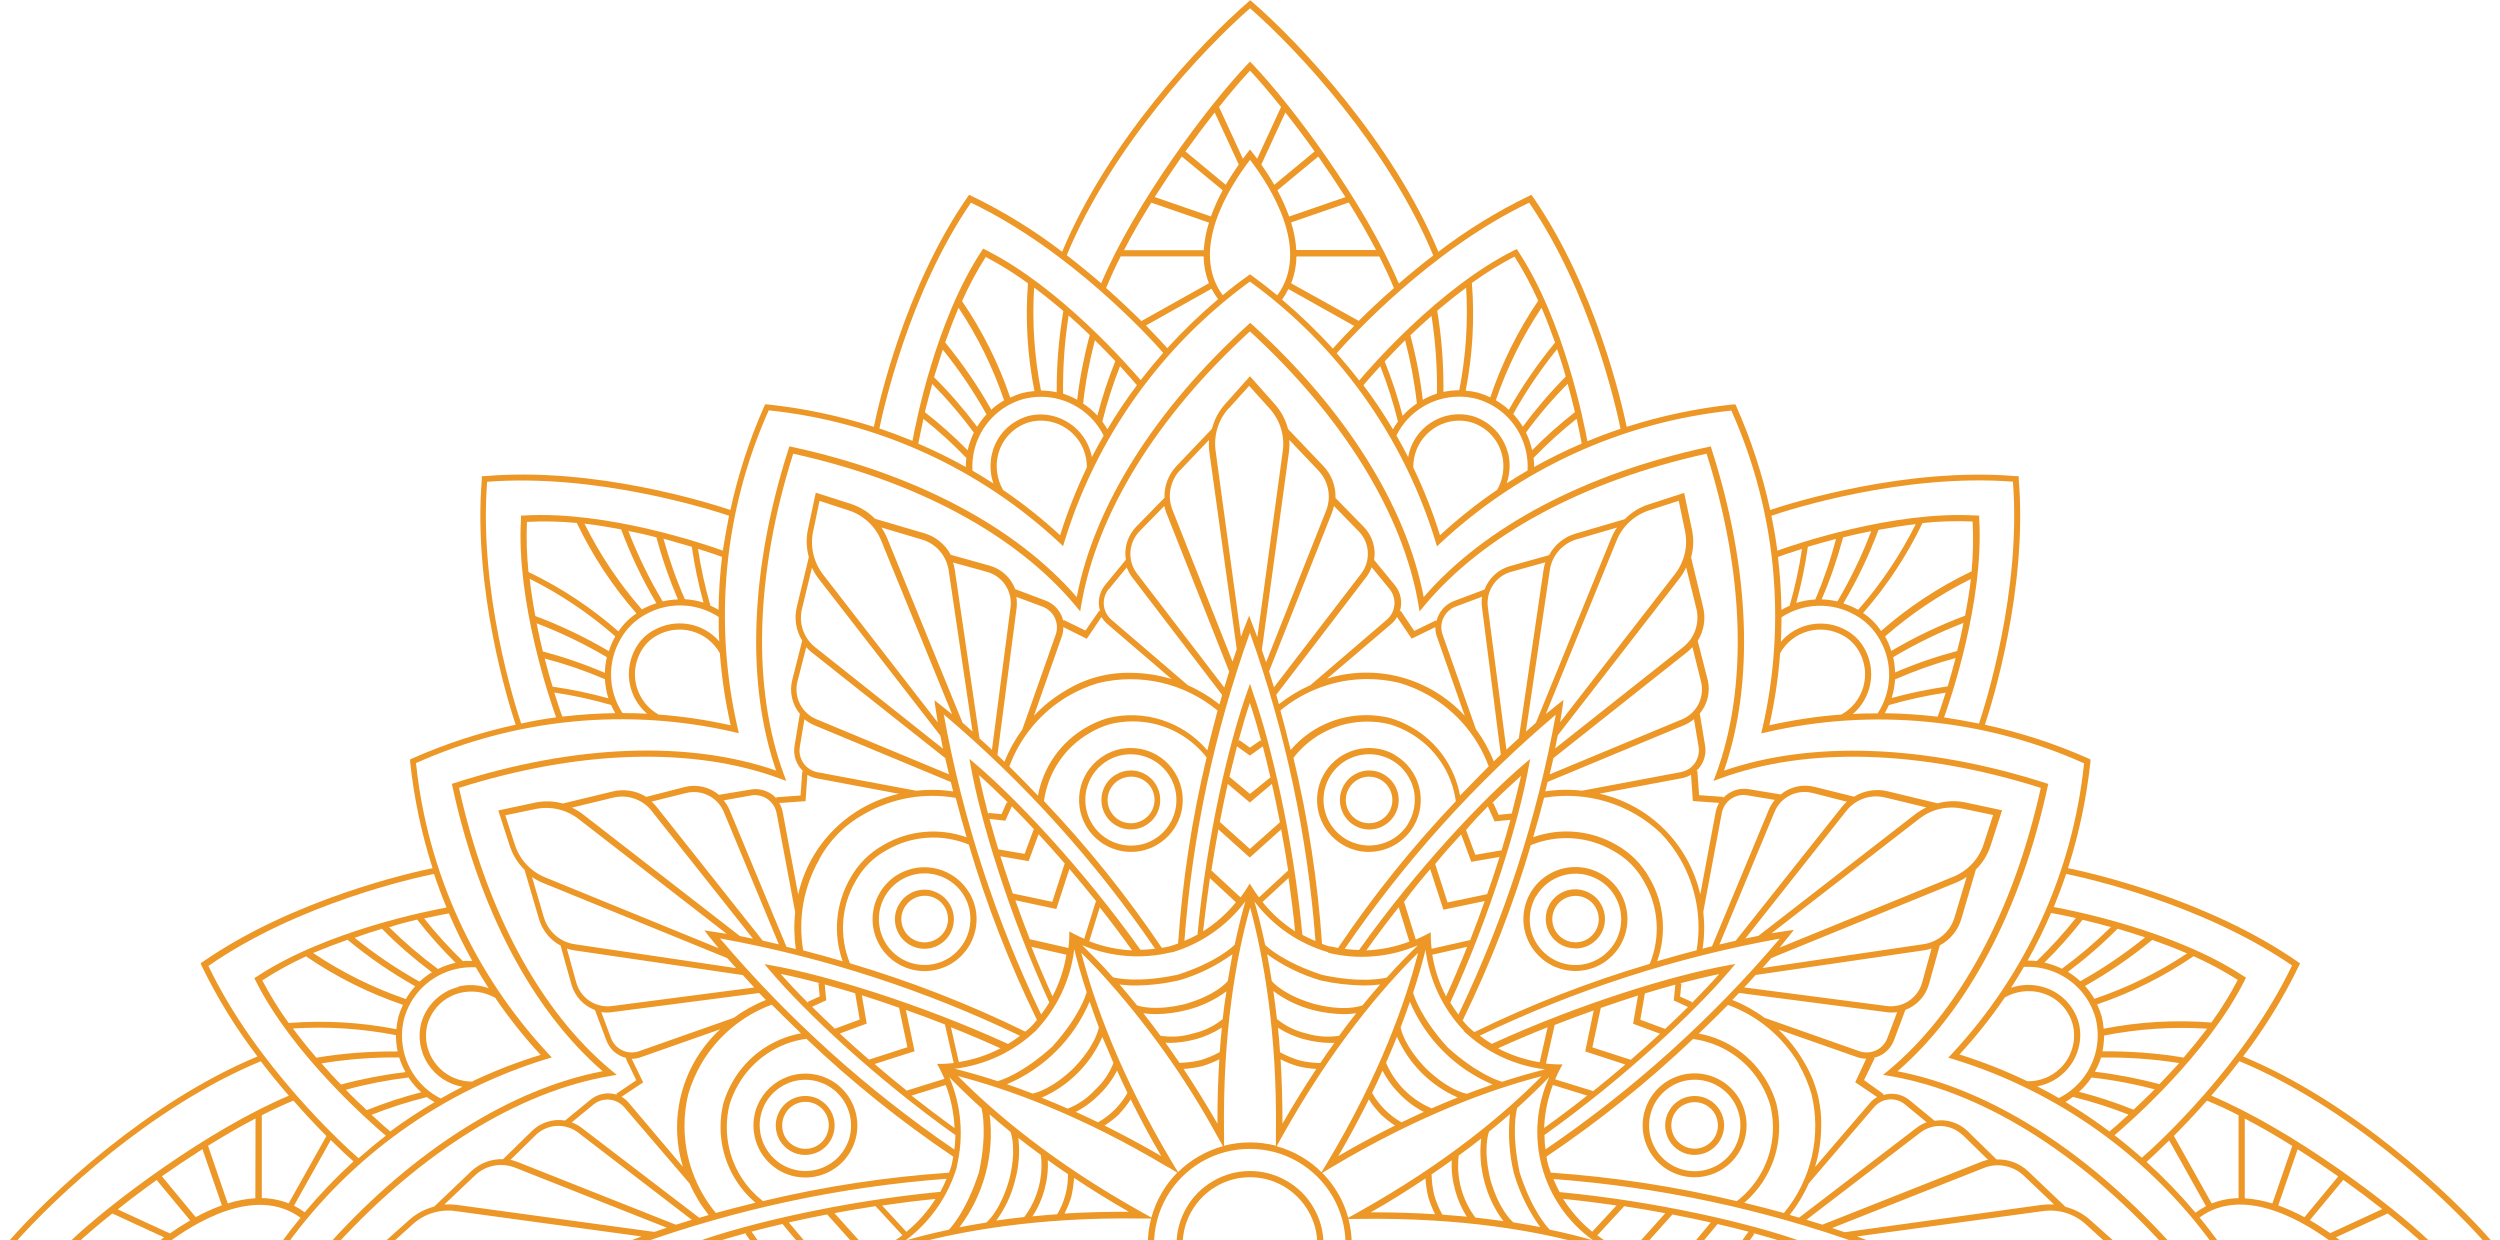 <?xml version="1.0" encoding="UTF-8"?><svg id="Warstwa_1" xmlns="http://www.w3.org/2000/svg" xmlns:xlink="http://www.w3.org/1999/xlink" viewBox="0 0 403.07 199.92"><defs><style>.cls-1{fill:none;}.cls-2{clip-path:url(#clippath);}.cls-3{fill:#ec9726;}</style><clipPath id="clippath"><rect class="cls-1" x=".88" width="401.32" height="401.32"/></clipPath></defs><g class="cls-2"><g><path class="cls-3" d="m401.92,200.33c-6.66-7.72-22.57-22.63-40.27-30,3.49-4.56,6.5-9.45,9-14.62l.18-.39-.35-.24c-14.59-10.15-33.54-14.39-37.06-15.11,1.79-5.59,3-11.34,3.62-17.17v-.36l-.33-.15c-5.36-2.38-10.96-4.2-16.69-5.45,1.14-3.41,6.94-21.94,5.45-39.65v-.42h-.42c-17.72-1.49-36.24,4.31-39.65,5.45-1.25-5.73-3.07-11.33-5.45-16.69l-.15-.33h-.36c-5.83.62-11.58,1.83-17.17,3.62-.72-3.52-5-22.47-15.11-37.06l-.25-.35-.38.18c-5.17,2.5-10.06,5.51-14.62,9-7.38-17.7-22.3-33.61-30-40.27l-.33-.28-.33.28c-7.72,6.66-22.64,22.57-30,40.27-4.56-3.49-9.45-6.5-14.62-9l-.39-.18-.24.35c-10.15,14.59-14.39,33.54-15.11,37.06-5.59-1.79-11.34-3-17.17-3.62h-.36l-.15.33c-2.38,5.36-4.2,10.96-5.45,16.69-3.41-1.14-21.93-7-39.65-5.45h-.42v.42c-1.49,17.71,4.31,36.24,5.45,39.65-5.73,1.25-11.33,3.07-16.69,5.45l-.33.15v.36c.62,5.83,1.83,11.58,3.62,17.17-3.52.72-22.47,5-37.06,15.11l-.35.24.18.39c2.5,5.17,5.51,10.06,9,14.62-17.7,7.38-33.61,22.3-40.27,30l-.28.33.28.33c6.66,7.72,22.57,22.64,40.27,30-3.49,4.56-6.5,9.45-9,14.62l-.18.38.35.25c14.59,10.15,33.54,14.39,37.06,15.11-1.79,5.59-3,11.34-3.62,17.17v.36l.33.15c5.36,2.38,10.96,4.2,16.69,5.45-1.14,3.41-6.94,21.94-5.45,39.65v.42h.42c2,.17,4,.24,6,.24,15.7,0,30.63-4.68,33.64-5.69,1.25,5.73,3.07,11.32,5.45,16.69l.15.33h.36c5.83-.62,11.59-1.84,17.17-3.63.72,3.52,5,22.47,15.11,37.07l.24.35.39-.18c5.17-2.5,10.06-5.51,14.62-9,7.39,17.7,22.3,33.61,30,40.27l.33.28.33-.28c7.72-6.66,22.63-22.57,30-40.27,4.56,3.49,9.46,6.5,14.62,9l.38.18.25-.35c10.15-14.59,14.39-33.54,15.11-37.06,5.59,1.79,11.34,3,17.17,3.62h.36l.15-.33c2.38-5.37,4.2-10.96,5.45-16.69,3,1,17.93,5.69,33.64,5.69,2,0,4-.07,6-.24h.42v-.42c1.49-17.71-4.31-36.24-5.45-39.65,5.73-1.25,11.33-3.07,16.69-5.45l.33-.15v-.36c-.62-5.83-1.83-11.58-3.62-17.17,3.52-.72,22.47-5,37.06-15.11l.35-.25-.18-.38c-2.5-5.17-5.51-10.06-9-14.62,17.7-7.39,33.61-22.3,40.27-30l.28-.33-.26-.33Zm-32.38-44.67c-7.64,16-21.89,29-24.21,31-1.39-1.22-2.86-2.44-4.41-3.63,2.06-1.73,14.95-12.91,21-25l.2-.4-.37-.24c-11.21-7.42-27.93-10.66-30.62-11.15.74-1.8,1.41-3.59,2-5.34,3.03.63,21.83,4.76,36.41,14.76Zm-19.06,62.54l6.1-10.9c1.38.55,2.85.84,4.33.85v13.37c-1.73.88-3.43,1.67-5.1,2.36-1.95-2.22-3.78-4.14-5.33-5.7v.02Zm7.33-17.81c-1-1.32-2-2.7-3.18-4.1,7.29-5.36,17.33.94,21.85,4.39-4.52,3.45-14.57,9.75-21.85,4.39,1.16-1.4,2.22-2.78,3.18-4.1l.22-.29-.22-.29Zm-8.07-16.5l5.93,10.58c-.59.3-1.16.65-1.69,1.05-2.45-2.9-5.09-5.64-7.9-8.19.64-.58,1.94-1.77,3.66-3.46v.02Zm4.24,21.95c.54.38,1.1.71,1.69,1l-5.93,10.58c-1.72-1.69-3-2.88-3.66-3.44,2.81-2.54,5.45-5.27,7.9-8.16v.02Zm7.93,2.29c1.51-.09,3.01-.37,4.45-.83l3.21,9.29c-2.53,1.58-5.11,3.08-7.66,4.41v-12.87Zm8.53,7.92l-3.13-9.06c1.45-.53,2.86-1.16,4.22-1.9l5.45,6.58c-2.09,1.45-4.29,2.93-6.54,4.36v.02Zm7.36-5l-5.38-6.5c1.2-.69,2.3-1.41,3.26-2.09l8.41,3.88c-1.91,1.52-4.03,3.11-6.29,4.73v-.02Zm7.17-5.41l-8.36-3.85c.36-.26.7-.52,1-.76l.5-.39-.5-.39c-.3-.24-.64-.49-1-.76l8.36-3.85c2.4,1.91,4.41,3.64,5.86,5-1.45,1.38-3.46,3.11-5.86,5.02v-.02Zm-9.28-6.82c-1-.68-2.07-1.4-3.27-2.1l5.38-6.49c2.26,1.62,4.38,3.21,6.29,4.71l-8.4,3.88Zm-4.15-2.57c-1.36-.74-2.77-1.37-4.22-1.9l3.13-9.06c2.25,1.43,4.45,2.91,6.54,4.38l-5.45,6.58Zm-5.17-2.21c-1.44-.46-2.94-.74-4.45-.84v-12.86c2.55,1.33,5.13,2.83,7.66,4.41l-3.21,9.29Zm-5.45-.86c-1.48.02-2.95.31-4.33.85l-6.1-10.89c1.55-1.56,3.38-3.48,5.33-5.68,1.67.67,3.37,1.45,5.1,2.36v13.36Zm-37.68-32.37c1.73-.98,3.76-1.26,5.69-.79.95.24,1.84.66,2.62,1.25.78.59,1.43,1.33,1.91,2.17.31.53.55,1.09.71,1.68.28,1.1.31,2.26.07,3.37-.24,1.11-.73,2.16-1.44,3.05-.71.89-1.62,1.61-2.65,2.09-1.03.48-2.16.72-3.3.69-3.53-1.7-7.19-3.14-10.93-4.31,2.66-2.88,5.11-5.96,7.32-9.2Zm12.16,6.13c0-.7-.09-1.4-.26-2.08-.4-1.41-1.17-2.68-2.22-3.7-1.05-1.02-2.36-1.74-3.78-2.1-1.62-.41-3.32-.34-4.9.2.72-1.12,1.41-2.24,2.07-3.37,2.09-.11,4.17.35,6.02,1.34,1.84.99,3.38,2.47,4.43,4.28.47.82.84,1.7,1.1,2.61.23.92.35,1.87.35,2.82,0,2.1-.59,4.15-1.7,5.94-1.11,1.78-2.68,3.22-4.56,4.16-1.13-.65-2.29-1.28-3.49-1.89,1.93-.35,3.67-1.37,4.94-2.86,1.27-1.5,1.97-3.39,2-5.35Zm-4.71-19.74c.44.07,1.89.34,4,.81-1.95,2.45-4.05,4.77-6.31,6.94-.49-.06-.98-.08-1.47-.08,1.39-2.49,2.66-5.05,3.78-7.67Zm13.3,31.72c-2.86-1.15-5.79-2.12-8.78-2.89.76-.68,1.43-1.45,2-2.3,3.44.38,6.85,1.02,10.19,1.9-1.26,1.24-2.41,2.35-3.41,3.29Zm4.17-4.12c-3.42-.92-6.9-1.59-10.41-2,.41-.73.74-1.5,1-2.29,4.22-.07,8.43.23,12.6.89-1.12,1.2-2.18,2.35-3.19,3.4Zm3.91-4.29c-4.33-.72-8.71-1.05-13.1-1,.18-.84.27-1.69.27-2.55,5.47-1.08,11.05-1.45,16.61-1.11-1.22,1.59-2.5,3.17-3.78,4.66Zm4.47-5.65c-5.81-.46-11.65-.12-17.37,1-.05-.68-.16-1.34-.32-2-.19-.66-.44-1.3-.74-1.92,5.51-1.87,10.75-4.49,15.56-7.77,2.46,1.1,4.84,2.37,7.12,3.82-1.25,2.39-2.67,4.69-4.25,6.87Zm-18.87-3.82c-.43-.74-.93-1.44-1.51-2.07,3.83-2.15,7.45-4.64,10.84-7.43,1.85.65,3.75,1.37,5.62,2.18-4.64,3.08-9.67,5.54-14.95,7.32Zm-2.26-2.84c-.62-.57-1.29-1.07-2-1.51,2.83-2.12,5.51-4.44,8-6.95,1.41.41,2.9.87,4.43,1.39-3.27,2.65-6.76,5.02-10.43,7.07Zm-2.94-2c-.9-.45-1.86-.79-2.85-1,2.2-2.16,4.25-4.47,6.15-6.9,1.35.32,2.89.71,4.57,1.17-2.46,2.42-5.09,4.65-7.87,6.69v.04Zm1.78,20.66c3.04.75,6.02,1.7,8.93,2.85-1.61,1.49-2.74,2.45-3.07,2.72-2.28-1.71-4.65-3.3-7.1-4.76.43-.26.84-.54,1.24-.85v.04Zm-9.71-99.2c1.37,17.64-4.47,36-5.47,39-1.82-.37-3.69-.69-5.63-1,.93-2.58,6.48-18.67,5.66-32.09v-.45h-.45c-13.41-.82-29.51,4.73-32.09,5.66-.26-1.94-.58-3.81-.95-5.63,2.93-1.01,21.28-6.85,38.93-5.49Zm-10.51,33c-3.05.44-6.08,1.06-9.05,1.88.31-.97.5-1.98.56-3,3.17-1.39,6.43-2.54,9.76-3.45-.43,1.67-.87,3.2-1.27,4.57Zm1.51-5.7c-3.41.91-6.76,2.06-10,3.46-.02-.83-.13-1.65-.31-2.46,3.62-2.16,7.42-4.01,11.35-5.53-.31,1.59-.65,3.1-1.04,4.53Zm1.25-5.68c-4.11,1.54-8.08,3.44-11.86,5.67-.25-.81-.59-1.6-1-2.34,4.2-3.67,8.84-6.78,13.83-9.26-.22,2-.57,4-.93,5.93h-.04Zm1-7.12c-5.25,2.51-10.13,5.74-14.51,9.58-.76-1.16-1.74-2.14-2.9-2.9,3.84-4.38,7.07-9.26,9.58-14.51,2.68-.28,5.38-.37,8.08-.25.14,2.69.08,5.39-.17,8.08h-.08Zm-18.25,6.13c-.74-.41-1.53-.75-2.34-1,2.24-3.78,4.13-7.75,5.67-11.86,1.93-.36,3.93-.68,6-.92-2.48,4.97-5.59,9.6-9.25,13.78h-.08Zm-3.37-1.34c-.81-.18-1.64-.29-2.47-.31,1.4-3.24,2.55-6.59,3.46-10,1.43-.35,2.95-.7,4.53-1-1.49,3.92-3.31,7.7-5.44,11.31h-.08Zm-3.57-.29c-1.02.06-2.03.24-3,.55.82-2.97,1.45-6,1.88-9.05,1.32-.39,2.85-.83,4.54-1.27-.87,3.33-1.99,6.6-3.34,9.77h-.08Zm-4.06,1c-.45.2-.89.42-1.32.67-.04-2.85-.23-5.7-.56-8.53.41-.16,1.8-.65,3.87-1.3-.46,3.09-1.12,6.15-1.99,9.16Zm-1.53,7.65c.48-.85,1.12-1.61,1.89-2.21.77-.61,1.65-1.05,2.6-1.32s1.93-.34,2.9-.22c.97.12,1.91.43,2.77.91,1.08.6,1.97,1.49,2.57,2.57.48.85.79,1.79.91,2.77s.04,1.96-.22,2.9c-.26.94-.71,1.83-1.32,2.6-.61.77-1.36,1.41-2.21,1.89-3.91.29-7.8.88-11.63,1.74.86-3.83,1.45-7.72,1.74-11.64h0Zm13.59-.76c-.68-1.23-1.7-2.25-2.93-2.93-1.7-.96-3.68-1.29-5.6-.96s-3.67,1.33-4.94,2.81c.06-1.33.1-2.65.1-3.95,1.75-1.15,3.79-1.79,5.88-1.85,2.09-.06,4.16.45,5.98,1.49,1.69.93,3.07,2.31,4,4,1.04,1.82,1.56,3.89,1.49,5.98-.06,2.09-.71,4.13-1.85,5.88-1.3,0-2.62,0-4,.1,1.49-1.27,2.49-3.02,2.83-4.95.34-1.93,0-3.92-.96-5.63h0Zm3.94,9.13c3.01-.87,6.07-1.54,9.16-2-.65,2.07-1.14,3.46-1.3,3.87-2.83-.33-5.68-.52-8.53-.56.25-.42.47-.86.67-1.31Zm-58-81c10,14.58,14.11,33.38,14.73,36.46-1.75.58-3.54,1.25-5.34,2-.49-2.69-3.73-19.41-11.15-30.62l-.24-.37-.4.2c-12.05,6-23.23,18.9-25,21-1.19-1.54-2.41-3-3.63-4.4,2.1-2.38,15.03-16.63,31.03-24.27Zm-5.17,46.3c-3.24,2.21-6.32,4.66-9.2,7.32-1.17-3.74-2.61-7.4-4.31-10.93-.01-.98.17-1.96.53-2.87.36-.91.9-1.74,1.59-2.44.69-.7,1.5-1.26,2.41-1.65s1.87-.59,2.85-.59c.61,0,1.22.08,1.81.23.59.16,1.16.4,1.69.71.85.49,1.59,1.14,2.17,1.92.59.78,1.01,1.67,1.25,2.61.48,1.93.2,3.96-.77,5.69h-.02Zm1.76-5.93c-.36-1.42-1.09-2.73-2.11-3.78-1.02-1.05-2.3-1.82-3.71-2.22-1.11-.28-2.27-.34-3.41-.15-1.13.19-2.22.6-3.18,1.23-.97.62-1.79,1.44-2.43,2.4s-1.06,2.04-1.26,3.17c-.61-1.2-1.24-2.36-1.89-3.49.94-1.88,2.38-3.46,4.16-4.56,1.78-1.11,3.84-1.69,5.94-1.7.95,0,1.89.12,2.81.35.91.26,1.79.63,2.62,1.1,1.81,1.05,3.29,2.59,4.28,4.43.99,1.84,1.45,3.93,1.34,6.02-1.12.66-2.25,1.35-3.37,2.07.54-1.57.62-3.26.23-4.87h-.02Zm2.89-3.3c2.04-2.79,4.29-5.42,6.73-7.87.46,1.68.85,3.22,1.17,4.57-2.43,1.9-4.74,3.95-6.9,6.15-.21-.98-.54-1.94-.98-2.85h-.02Zm-.53-1c-.44-.71-.94-1.38-1.51-2,2.05-3.68,4.42-7.18,7.07-10.46.52,1.53,1,3,1.39,4.43-2.49,2.51-4.8,5.21-6.9,8.06l-.05-.03Zm-2.25-2.7c-.63-.58-1.33-1.08-2.07-1.51,1.8-5.27,4.28-10.29,7.37-14.92.81,1.87,1.53,3.77,2.18,5.62-2.8,3.39-5.29,7.02-7.46,10.84l-.02-.03Zm-3-2c-.62-.3-1.27-.55-1.93-.74-.66-.16-1.32-.27-2-.32,1.12-5.72,1.46-11.56,1-17.37,2.18-1.58,4.48-3,6.87-4.25,1.45,2.28,2.72,4.66,3.82,7.12-3.28,4.83-5.88,10.09-7.74,15.62l-.02-.06Zm-3.86-17.74c.34,5.56-.03,11.14-1.11,16.61-.86,0-1.71.09-2.55.27.05-4.39-.28-8.77-1-13.1,1.46-1.22,3.04-2.5,4.68-3.72l-.02-.06Zm-5.59,4.55c.65,4.17.95,8.38.89,12.6-.79.26-1.56.59-2.29,1-.41-3.51-1.08-6.99-2-10.4,1.06-1.01,2.21-2.07,3.42-3.14l-.02-.06Zm-4.25,4c.88,3.35,1.52,6.75,1.9,10.19-.85.57-1.62,1.24-2.3,2-.77-2.99-1.74-5.92-2.89-8.78.97-1.04,2.08-2.19,3.29-3.41Zm-4,4.18c1.15,2.91,2.1,5.89,2.85,8.93-.29.4-.56.81-.81,1.24-1.46-2.45-3.05-4.82-4.76-7.1.26-.33,1.22-1.43,2.72-3.07Zm24.8,16.26c0-.49-.02-.98-.08-1.47,2.17-2.26,4.49-4.36,6.94-6.31.47,2.12.74,3.58.81,4-2.62,1.12-5.19,2.39-7.68,3.78h.01Zm-59.14-19.16c-.56-.64-1.75-1.94-3.44-3.66l10.58-5.93c.3.59.65,1.16,1.05,1.69-2.9,2.45-5.64,5.09-8.2,7.9h.01Zm30.87-4.4l-10.9-6.06c.54-1.38.83-2.85.85-4.33h13.36c.88,1.72,1.67,3.43,2.36,5.1-2.2,1.91-4.12,3.74-5.68,5.29h.01Zm-10.07-11.43c-.1-1.51-.38-3.01-.84-4.45l9.3-3.21c1.57,2.53,3.07,5.11,4.4,7.66h-12.86Zm-1.15-5.4c-.53-1.45-1.16-2.86-1.9-4.22l6.59-5.45c1.47,2.09,2.95,4.29,4.38,6.54l-9.07,3.13Zm-2.4-5.11c-.69-1.2-1.41-2.31-2.09-3.27l3.88-8.4c1.5,1.91,3.09,4,4.71,6.29l-6.5,5.38Zm-2.76-4.2c-.27-.35-.52-.69-.76-1l-.39-.5-.39.5c-.24.3-.49.64-.76,1l-3.85-8.35c1.91-2.4,3.64-4.41,5-5.86,1.36,1.45,3.09,3.46,5,5.86l-3.85,8.35Zm-6.85-7.47l3.88,8.4c-.68,1-1.4,2.07-2.1,3.27l-6.49-5.38c1.62-2.26,3.21-4.38,4.71-6.29Zm-5.3,7.11l6.59,5.44c-.74,1.36-1.37,2.77-1.9,4.22l-9.06-3.13c1.43-2.24,2.91-4.44,4.37-6.53Zm-4.92,7.44l9.3,3.21c-.46,1.44-.74,2.94-.84,4.45h-12.86c1.32-2.58,2.83-5.16,4.4-7.66Zm-4.92,8.66h13.36c.02,1.48.31,2.95.85,4.33l-10.89,6.1c-1.56-1.55-3.48-3.38-5.68-5.33.69-1.7,1.48-3.41,2.36-5.13v.03Zm16.45,6.28c-5.36-7.29.94-17.33,4.39-21.85,3.45,4.52,9.75,14.57,4.39,21.85-1.4-1.16-2.78-2.22-4.1-3.18l-.29-.22-.29.22c-1.32.93-2.71,1.99-4.1,3.15v.03Zm10.6-1l10.58,5.93c-1.69,1.72-2.88,3-3.44,3.66-2.55-2.81-5.29-5.45-8.19-7.9.4-.55.75-1.14,1.05-1.76v.07Zm-6.21-45.28c7.78,6.79,22.35,22.47,29.54,39.85-2,1.53-3.85,3.06-5.55,4.53-5.48-13-17.26-28.76-23.63-35.41l-.36-.37-.36.37c-6.37,6.65-18.15,22.37-23.64,35.37-1.7-1.47-3.56-3-5.55-4.53,7.2-17.34,21.77-33.02,29.55-39.81Zm-45,31.34c16,7.64,29,21.89,31,24.21-1.22,1.39-2.44,2.86-3.63,4.4-1.74-2-12.91-14.94-25-21l-.4-.2-.24.37c-7.42,11.21-10.66,27.93-11.15,30.62-1.8-.74-3.59-1.41-5.34-2,.63-3.02,4.76-21.82,14.76-36.4Zm5.17,46.3c-.98-1.73-1.26-3.76-.79-5.69.32-1.24.95-2.38,1.85-3.3.89-.92,2.01-1.59,3.25-1.94.6-.15,1.21-.23,1.83-.23.98,0,1.95.21,2.85.59s1.72.94,2.41,1.65c.69.7,1.23,1.53,1.59,2.44.36.91.54,1.89.53,2.87-1.7,3.53-3.14,7.19-4.31,10.93-2.89-2.66-5.97-5.11-9.22-7.32h.02Zm14.34-5.25c-.36-1.92-1.37-3.66-2.87-4.92-1.5-1.26-3.38-1.96-5.34-1.99-.7,0-1.4.09-2.08.26-.67.19-1.32.47-1.92.82-.96.55-1.8,1.29-2.47,2.18-.67.89-1.15,1.9-1.41,2.97-.4,1.62-.34,3.32.2,4.9-1.12-.72-2.24-1.41-3.37-2.07-.12-2.09.34-4.17,1.33-6.02.99-1.84,2.48-3.38,4.29-4.43.82-.47,1.7-.84,2.61-1.1.92-.23,1.87-.35,2.82-.35,2.1,0,4.15.59,5.94,1.7,1.78,1.11,3.22,2.68,4.16,4.56-.67,1.13-1.3,2.29-1.91,3.49h.02Zm-1.42-8.68c.38-3.44,1.02-6.84,1.9-10.19,1.24,1.22,2.35,2.37,3.29,3.37-1.15,2.86-2.12,5.79-2.89,8.78-.69-.75-1.47-1.41-2.32-1.96h.02Zm-.94-.58c-.73-.41-1.5-.74-2.29-1-.06-4.22.24-8.43.89-12.6,1.21,1.07,2.36,2.13,3.41,3.15-.93,3.43-1.61,6.92-2.03,10.45h.02Zm-3.3-1.22c-.84-.18-1.69-.27-2.55-.27-1.08-5.47-1.45-11.05-1.11-16.61,1.64,1.22,3.22,2.5,4.71,3.78-.74,4.33-1.1,8.71-1.07,13.1h.02Zm-3.59-.2c-.67.05-1.34.16-2,.32-.66.19-1.3.44-1.92.74-1.87-5.51-4.49-10.75-7.77-15.56,1.1-2.46,2.37-4.84,3.82-7.12,2.37,1.25,4.65,2.67,6.81,4.25-.45,5.81-.1,11.65,1.04,17.37h.02Zm-12.26-13.43c3.09,4.64,5.56,9.66,7.35,14.93-.74.43-1.44.93-2.07,1.51-2.15-3.83-4.64-7.45-7.43-10.84.64-1.83,1.37-3.73,2.15-5.6Zm-2.56,6.73c2.65,3.28,5.02,6.78,7.07,10.46-.57.62-1.07,1.29-1.51,2-2.12-2.83-4.44-5.51-6.95-8,.44-1.44.95-2.93,1.42-4.46h-.03Zm-1.7,5.53c2.43,2.46,4.68,5.09,6.73,7.87-.44.91-.78,1.86-1,2.85-2.16-2.2-4.47-4.25-6.9-6.15.35-1.35.74-2.89,1.2-4.57h-.03Zm-1.42,5.64c2.45,1.95,4.77,4.05,6.94,6.31-.05.49-.08.98-.08,1.47-2.49-1.39-5.05-2.65-7.67-3.77.1-.43.37-1.85.84-4.01h-.03Zm29.68,1.69c-.25-.43-.52-.84-.81-1.24.75-3.04,1.7-6.02,2.85-8.93,1.49,1.61,2.45,2.74,2.72,3.07-1.71,2.28-3.3,4.65-4.76,7.1Zm-100,8.47c17.64-1.37,36,4.47,39,5.47-.37,1.82-.69,3.69-1,5.63-2.57-.93-18.66-6.48-32.09-5.66h-.45v.45c-.82,13.42,4.73,29.51,5.66,32.09-1.94.26-3.81.58-5.63,1-1.01-2.98-6.85-21.32-5.49-38.98Zm27.63,37.52c-.86-.48-1.61-1.12-2.21-1.89-.61-.77-1.05-1.65-1.32-2.6-.26-.94-.34-1.93-.22-2.9.12-.97.43-1.91.91-2.77.6-1.08,1.49-1.97,2.57-2.57.85-.48,1.79-.79,2.77-.91.97-.12,1.96-.04,2.9.22.94.26,1.83.71,2.6,1.32.77.61,1.41,1.36,1.89,2.21.29,3.91.88,7.8,1.74,11.63-3.83-.86-7.71-1.44-11.62-1.73h-.01Zm-.77-13.6c-1.24.68-2.25,1.69-2.93,2.93-.95,1.7-1.29,3.68-.96,5.6.34,1.92,1.33,3.67,2.81,4.94-1.33-.06-2.65-.1-3.95-.1-1.15-1.75-1.79-3.79-1.85-5.88-.06-2.09.45-4.16,1.49-5.98.93-1.68,2.31-3.07,4-4,1.82-1.04,3.89-1.56,5.98-1.49,2.09.06,4.13.71,5.88,1.85,0,1.3,0,2.62.1,3.95-1.28-1.48-3.03-2.46-4.96-2.79-1.93-.33-3.91.02-5.6.98h-.01Zm-14.74,13.93c-.16-.41-.65-1.8-1.3-3.87,3.09.46,6.15,1.13,9.16,2,.2.45.42.89.67,1.32-2.85.04-5.69.23-8.52.56h-.01Zm23.88-17.88c-.87-3.01-1.54-6.07-2-9.16,2.07.65,3.46,1.14,3.87,1.3-.33,2.83-.52,5.68-.56,8.53-.42-.25-.86-.47-1.31-.67Zm-3-9.49c.44,3.04,1.06,6.04,1.88,9-.97-.31-1.98-.49-3-.55-1.39-3.16-2.54-6.43-3.45-9.76,1.67.47,3.2.91,4.57,1.31Zm-5.7-1.51c.91,3.41,2.07,6.75,3.46,10-.83.02-1.65.13-2.46.31-2.17-3.62-4.01-7.42-5.53-11.35,1.59.31,3.1.65,4.53,1.04Zm-5.68-1.25c1.54,4.11,3.43,8.08,5.67,11.86-.81.25-1.6.59-2.34,1-3.67-4.19-6.78-8.84-9.26-13.83,2,.22,4,.57,5.93.93v.04Zm-7.12-1c2.52,5.25,5.74,10.13,9.58,14.51-1.16.76-2.14,1.74-2.9,2.9-4.38-3.84-9.26-7.07-14.51-9.58-.28-2.68-.37-5.38-.25-8.08,2.69-.14,5.39-.09,8.08.17v.08Zm6.13,18.25c-.41.74-.75,1.53-1,2.34-3.78-2.23-7.75-4.13-11.86-5.67-.36-1.93-.68-3.93-.91-6,4.97,2.48,9.59,5.59,13.77,9.25v.08Zm-1.34,3.38c-.18.81-.29,1.63-.31,2.46-3.24-1.4-6.59-2.55-10-3.46-.36-1.43-.7-3-1-4.53,3.92,1.49,7.7,3.32,11.31,5.45v.08Zm-.29,3.56c.06,1.02.24,2.03.55,3-2.96-.82-5.96-1.44-9-1.88-.4-1.32-.84-2.85-1.27-4.54,3.32.88,6.56,1.99,9.72,3.34v.08Zm-27.54,31.39c.58,1.75,1.25,3.54,2,5.34-2.69.49-19.41,3.73-30.62,11.15l-.37.24.2.4c6,12.06,18.9,23.23,21,25-1.54,1.19-3,2.41-4.4,3.63-2.32-2-16.57-15-24.21-31,14.52-10.09,33.32-14.22,36.4-14.84v.08Zm6.23,33.41c-.98.01-1.96-.16-2.87-.53-.91-.36-1.74-.9-2.44-1.59-.7-.69-1.26-1.5-1.65-2.41s-.59-1.87-.59-2.85c0-.61.08-1.22.23-1.81.16-.59.4-1.16.71-1.69.49-.85,1.14-1.59,1.92-2.17.78-.59,1.67-1.01,2.61-1.25,1.93-.47,3.96-.19,5.69.79,2.21,3.24,4.66,6.32,7.32,9.2-3.74,1.14-7.39,2.56-10.93,4.23v.08Zm-2.32-15.26c-1.42.35-2.73,1.08-3.78,2.1-1.05,1.02-1.82,2.3-2.22,3.71-.28,1.11-.34,2.28-.15,3.41.19,1.14.6,2.22,1.23,3.19.62.96,1.44,1.79,2.4,2.42.96.64,2.04,1.06,3.17,1.26-1.2.61-2.36,1.24-3.49,1.89-1.88-.94-3.46-2.38-4.56-4.16-1.11-1.78-1.69-3.84-1.7-5.94,0-.95.12-1.89.35-2.81.26-.91.63-1.79,1.1-2.62,1.05-1.81,2.59-3.29,4.43-4.28,1.84-.99,3.93-1.45,6.02-1.34.66,1.13,1.35,2.25,2.07,3.37-1.56-.56-3.25-.65-4.87-.28v.08Zm-10.94,23.33c-.33-.27-1.46-1.23-3.07-2.72,2.91-1.15,5.89-2.1,8.93-2.85.4.29.81.57,1.24.81-2.45,1.44-4.82,3-7.1,4.68v.08Zm4.34-34.13c1.9,2.43,3.95,4.74,6.15,6.9-.99.21-1.95.55-2.85,1-2.78-2.05-5.41-4.3-7.87-6.73,1.68-.54,3.22-.93,4.57-1.25v.08Zm-5.67,1.48c2.49,2.51,5.17,4.83,8,6.95-.71.44-1.38.94-2,1.51-3.68-2.05-7.18-4.42-10.46-7.07,1.56-.55,3.05-1.06,4.46-1.47v.08Zm-5.54,1.77c3.39,2.79,7.01,5.28,10.84,7.43-.58.63-1.08,1.33-1.51,2.07-5.29-1.82-10.31-4.31-14.95-7.43,1.87-.78,3.77-1.5,5.62-2.15v.08Zm-6.69,2.66c4.81,3.28,10.05,5.9,15.56,7.77-.3.62-.55,1.27-.74,1.93-.16.66-.27,1.32-.32,2-5.72-1.12-11.56-1.46-17.37-1-1.58-2.18-3-4.48-4.25-6.87,2.27-1.48,4.65-2.78,7.12-3.91v.08Zm14.43,12.74c0,.86.09,1.71.27,2.55-4.39-.05-8.77.28-13.1,1-1.28-1.49-2.56-3.07-3.78-4.71,5.56-.35,11.14.01,16.61,1.08v.08Zm.54,3.59c.26.79.59,1.56,1,2.29-3.51.41-6.99,1.08-10.4,2-1-1-2.08-2.2-3.15-3.41,4.15-.68,8.35-1,12.55-.96v.08Zm1.53,3.23c.57.85,1.24,1.62,2,2.3-2.99.77-5.92,1.74-8.78,2.89-1-.94-2.15-2-3.37-3.29,3.33-.91,6.72-1.57,10.15-1.98v.08Zm8.78-18.78c-2.26-2.17-4.36-4.49-6.31-6.94,2.12-.47,3.58-.74,4-.81,1.12,2.62,2.38,5.18,3.77,7.67-.49-.03-.97-.03-1.46,0v.08Zm-29.42,46c1,1.32,2,2.7,3.18,4.1-7.29,5.36-17.33-.94-21.85-4.39,4.52-3.45,14.56-9.75,21.85-4.39-1.16,1.4-2.22,2.78-3.18,4.1l-.22.29.22.29Zm2,22.91c-1.67-.69-3.38-1.48-5.1-2.36v-13.45c1.48-.01,2.95-.3,4.33-.85l6.1,10.9c-1.55,1.56-3.38,3.48-5.33,5.68v.08Zm5.33-40.72l-6.06,10.81c-1.38-.54-2.85-.83-4.33-.85v-13.36c1.72-.88,3.43-1.67,5.1-2.36,1.91,2.2,3.74,4.12,5.29,5.68v.08Zm-11.43,9.98c-1.51.1-3.01.38-4.45.84l-3.18-9.3c2.53-1.57,5.11-3.07,7.66-4.4l-.03,12.86Zm-8.53-7.91l3.13,9.06c-1.45.53-2.86,1.16-4.22,1.9l-5.45-6.59c2.09-1.46,4.29-2.94,6.54-4.37Zm-7.36,5l5.38,6.49c-1.2.7-2.31,1.42-3.27,2.1l-8.4-3.88c1.91-1.54,4.03-3.13,6.29-4.75v.04Zm-7.17,5.37l8.35,3.85-1,.76-.5.39.5.39c.3.24.64.5,1,.76l-8.35,3.85c-2.4-1.91-4.41-3.64-5.86-5,1.45-1.36,3.46-3.09,5.86-5Zm9.29,6.82c1,.68,2.06,1.4,3.26,2.09l-5.38,6.5c-2.26-1.62-4.38-3.21-6.29-4.71l8.41-3.88Zm4.14,2.59c1.36.74,2.77,1.37,4.22,1.9l-3.13,9.06c-2.25-1.43-4.45-2.91-6.54-4.38l5.45-6.58Zm5.17,2.21c1.44.46,2.94.74,4.45.83v12.87c-2.55-1.33-5.13-2.83-7.66-4.4l3.21-9.3Zm16.62,10.17l-5.93-10.58c.59-.3,1.16-.66,1.69-1.06,2.45,2.91,5.09,5.65,7.9,8.2-.63.56-1.93,1.75-3.65,3.44h0Zm-4.24-22c-.53-.4-1.1-.75-1.69-1.05l5.93-10.58c1.72,1.69,3,2.88,3.66,3.44-2.81,2.57-5.44,5.32-7.89,8.24v-.05Zm-46.9,5.21c6.79-7.78,22.47-22.35,39.85-29.54,1.53,2,3.06,3.85,4.53,5.55-13,5.48-28.76,17.26-35.41,23.63l-.37.36.37.36c6.65,6.37,22.37,18.15,35.37,23.64-1.47,1.7-3,3.56-4.53,5.55-17.34-7.2-33.02-21.77-39.81-29.55Zm31.34,45c7.64-16,21.89-28.95,24.21-31,1.39,1.22,2.86,2.44,4.4,3.63-2,1.74-14.94,12.92-21,25l-.2.4.37.24c11.21,7.42,27.93,10.66,30.62,11.15-.74,1.8-1.41,3.59-2,5.34-3.02-.63-21.82-4.76-36.4-14.76Zm46.3-5.17c-1.73.98-3.76,1.26-5.69.79-.95-.24-1.84-.66-2.61-1.25-.78-.59-1.43-1.33-1.92-2.17-.31-.53-.55-1.09-.71-1.68-.28-1.1-.31-2.26-.07-3.37.24-1.11.73-2.16,1.44-3.05.71-.89,1.62-1.61,2.65-2.09,1.03-.48,2.16-.72,3.3-.69,3.53,1.7,7.19,3.14,10.93,4.31-2.66,2.89-5.11,5.97-7.32,9.22v-.02Zm-12.16-6.13c0,.7.09,1.4.26,2.08.19.67.47,1.32.82,1.92.55.96,1.29,1.8,2.18,2.47.89.67,1.9,1.15,2.97,1.42,1.63.41,3.34.33,4.92-.23-.74,1.13-1.43,2.26-2.09,3.39-2.09.12-4.17-.35-6.02-1.34-1.84-.99-3.38-2.47-4.43-4.28-.47-.82-.84-1.7-1.1-2.61-.23-.92-.35-1.87-.35-2.82,0-2.1.59-4.15,1.7-5.94,1.11-1.78,2.68-3.22,4.56-4.16,1.13.65,2.29,1.28,3.49,1.89-1.93.36-3.67,1.38-4.93,2.88-1.26,1.5-1.96,3.39-1.98,5.35v-.02Zm4.71,19.74c-.43-.07-1.89-.34-4-.81,1.95-2.45,4.06-4.78,6.32-6.95.46.06.93.09,1.39.09h.07c-1.39,2.5-2.66,5.06-3.78,7.69v-.02Zm-13.3-31.72c2.86,1.15,5.79,2.12,8.78,2.89-.76.68-1.43,1.45-2,2.3-3.44-.38-6.84-1.02-10.19-1.9,1.26-1.22,2.41-2.33,3.41-3.27v-.02Zm-4.16,4.12c3.41.92,6.89,1.59,10.4,2-.41.73-.74,1.5-1,2.29-4.22.06-8.43-.24-12.6-.89,1.12-1.18,2.18-2.33,3.2-3.38v-.02Zm-3.92,4.29c4,.66,8.05,1,12.1,1h1c-.18.84-.27,1.69-.27,2.55-5.47,1.08-11.05,1.46-16.61,1.11,1.22-1.57,2.5-3.15,3.78-4.64v-.02Zm-4.47,5.67c.63.06,2.18.2,4.48.2,4.33-.03,8.64-.44,12.89-1.24.05.68.16,1.34.32,2,.19.66.44,1.3.74,1.92-5.51,1.87-10.75,4.49-15.56,7.77-2.46-1.1-4.84-2.37-7.12-3.82,1.25-2.38,2.67-4.66,4.25-6.83Zm18.87,3.82c.43.74.95,1.43,1.53,2.06-3.83,2.16-7.47,4.65-10.86,7.44-1.85-.65-3.75-1.37-5.62-2.18,4.64-3.08,9.67-5.54,14.95-7.32Zm2.27,2.83c.61.57,1.28,1.07,2,1.5-2.83,2.14-5.51,4.48-8,7-1.41-.41-2.9-.87-4.43-1.39,3.27-2.66,6.76-5.04,10.43-7.11Zm3,2c.91.45,1.86.78,2.85,1-2.21,2.16-4.27,4.47-6.17,6.91-1.35-.32-2.89-.71-4.57-1.17,2.45-2.42,5.07-4.67,7.84-6.71l.05-.03Zm-1.8-20.64c-3.04-.75-6.02-1.7-8.93-2.85,1.61-1.49,2.74-2.45,3.07-2.72,2.28,1.71,4.65,3.3,7.1,4.76-.45.25-.88.53-1.29.84l.05-.03Zm9.66,99.19c-1.37-17.64,4.47-36,5.47-38.95,1.82.37,3.69.69,5.63.95-.93,2.58-6.48,18.67-5.66,32.09v.45h.45c.91.06,1.84.08,2.78.08,12.77,0,26.9-4.87,29.31-5.74.26,1.94.58,3.81,1,5.63-2.98,1.01-21.33,6.85-38.98,5.49Zm10.5-32.94c3.05-.43,6.08-1.06,9.05-1.88-.31.97-.5,1.98-.56,3-3.16,1.39-6.43,2.54-9.76,3.45.44-1.73.88-3.26,1.28-4.58h0Zm-1.5,5.65c3.41-.91,6.76-2.06,10-3.46.02.83.13,1.66.31,2.47-3.62,2.16-7.42,4-11.35,5.52.31-1.59.65-3.1,1.04-4.53Zm-1.25,5.68c4.11-1.54,8.08-3.44,11.86-5.67.25.81.59,1.6,1,2.34-4.2,3.67-8.84,6.78-13.83,9.26.22-2,.57-4,.93-5.93h.04Zm-1,7.12c5.25-2.52,10.13-5.74,14.51-9.58.76,1.16,1.74,2.14,2.9,2.9-3.84,4.38-7.06,9.26-9.58,14.51-2.68.28-5.38.37-8.08.25-.14-2.69-.09-5.39.17-8.08h.08Zm18.25-6.13c.75.42,1.54.75,2.36,1-2.24,3.79-4.15,7.76-5.69,11.88-1.93.36-3.93.68-6,.91,2.48-4.97,5.59-9.61,9.25-13.79h.08Zm3.38,1.32c.81.19,1.63.3,2.46.32-1.39,3.25-2.54,6.59-3.46,10-1.43.36-2.94.69-4.53,1,1.49-3.92,3.32-7.71,5.45-11.32h.08Zm3.56.31c1.02-.06,2.03-.24,3-.55-.82,2.96-1.44,5.96-1.88,9-1.32.4-2.85.84-4.54,1.27.88-3.32,1.99-6.57,3.34-9.72h.08Zm4.14-1c.45-.19.89-.4,1.32-.65.04,2.85.23,5.69.56,8.52-.41.16-1.8.65-3.87,1.3.43-3.1,1.07-6.16,1.91-9.17h.08Zm1.53-7.64c-.48.86-1.12,1.61-1.89,2.21-.77.61-1.65,1.05-2.6,1.32-.94.26-1.93.34-2.9.22s-1.91-.43-2.77-.91c-1.08-.6-1.97-1.49-2.57-2.57-.48-.85-.79-1.79-.91-2.77-.12-.97-.04-1.96.22-2.9s.71-1.83,1.32-2.6c.61-.77,1.36-1.41,2.21-1.89,3.91-.29,7.8-.88,11.63-1.74-.89,3.83-1.5,7.71-1.82,11.63h.08Zm-13.59.77c.68,1.23,1.7,2.25,2.93,2.93,1.24.72,2.65,1.09,4.08,1.09,1.23-.01,2.44-.29,3.56-.8,1.12-.52,2.11-1.27,2.91-2.2-.07,1.34-.11,2.67-.11,4-1.75,1.15-3.79,1.79-5.88,1.85-2.09.06-4.16-.45-5.98-1.49-1.69-.93-3.07-2.32-4-4-1.04-1.82-1.56-3.89-1.49-5.98.06-2.09.7-4.13,1.85-5.88,1.3,0,2.62,0,3.95-.1-1.5,1.27-2.5,3.02-2.85,4.95s-.01,3.92.95,5.63h.08Zm-4.02-9.13c-3.01.87-6.07,1.54-9.16,2,.65-2.07,1.14-3.46,1.3-3.87,2.83.33,5.67.52,8.52.56-.24.42-.46.86-.66,1.31Zm58,81c-10-14.59-14.11-33.4-14.73-36.46,1.75-.59,3.54-1.25,5.34-2,.48,2.68,3.72,19.41,11.15,30.63l.24.37.4-.2c12.06-6,23.24-18.9,25-21,1.19,1.55,2.41,3,3.63,4.41-2.1,2.36-15.03,16.61-31.03,24.25Zm5.18-46.32c2.9-1.98,5.67-4.14,8.29-6.48l.9-.82c1.17,3.74,2.61,7.4,4.31,10.93.01.98-.16,1.96-.53,2.87-.36.91-.9,1.74-1.59,2.44-.69.7-1.5,1.26-2.41,1.64s-1.87.59-2.85.59c-.61,0-1.22-.08-1.81-.23-.59-.16-1.16-.4-1.69-.71-.85-.48-1.59-1.14-2.17-1.91-.59-.78-1.01-1.67-1.25-2.62-.48-1.93-.2-3.98.78-5.71h.02Zm-1.76,5.95c.26,1.08.74,2.09,1.41,2.98.67.89,1.51,1.63,2.47,2.18,1.15.65,2.44,1.01,3.76,1.06,1.32.05,2.63-.23,3.83-.79,1.19-.57,2.24-1.41,3.04-2.47s1.34-2.28,1.56-3.59c.61,1.2,1.24,2.36,1.89,3.49-.94,1.88-2.38,3.46-4.16,4.56-1.78,1.11-3.84,1.69-5.94,1.7-.95,0-1.89-.12-2.81-.35-.91-.26-1.79-.63-2.62-1.1-1.81-1.06-3.29-2.6-4.29-4.44-.99-1.85-1.45-3.93-1.33-6.03,1.13-.65,2.25-1.34,3.38-2.07-.54,1.57-.62,3.26-.21,4.87h.02Zm-2.9,3.3c-2.04,2.79-4.29,5.42-6.73,7.87-.46-1.68-.85-3.22-1.17-4.57,2.43-1.9,4.74-3.95,6.9-6.15.22.99.54,1.94.98,2.85h.02Zm.53,1c.44.71.94,1.38,1.51,2-2.05,3.68-4.42,7.18-7.07,10.46-.52-1.53-1-3-1.39-4.43,2.49-2.51,4.8-5.21,6.9-8.06l.05.03Zm2.25,2.7c.64.58,1.33,1.08,2.08,1.51-1.8,5.27-4.28,10.29-7.38,14.92-.81-1.87-1.53-3.77-2.18-5.62,2.8-3.39,5.3-7.01,7.46-10.84l.02.03Zm3,2c.62.3,1.27.55,1.93.74.66.16,1.32.27,2,.32-1.12,5.72-1.46,11.56-1,17.37-2.18,1.58-4.48,3-6.87,4.25-1.45-2.28-2.72-4.66-3.82-7.12,3.28-4.83,5.88-10.09,7.74-15.62l.02.06Zm3.86,17.74c-.34-5.56.03-11.14,1.11-16.61.86,0,1.71-.09,2.55-.27-.05,4.39.28,8.77,1,13.1-1.46,1.22-3.04,2.5-4.68,3.72l.02.06Zm5.59-4.55c-.65-4.17-.95-8.38-.89-12.6.79-.26,1.56-.59,2.29-1,.41,3.51,1.08,6.99,2,10.41-1.06,1-2.21,2.06-3.42,3.13l.02.06Zm4.24-3.94c-.88-3.35-1.52-6.75-1.9-10.19.85-.57,1.62-1.24,2.3-2,.77,2.99,1.74,5.92,2.89,8.78-.96.98-2.07,2.13-3.28,3.35v.06Zm3.99-4.18c-1.15-2.91-2.1-5.89-2.85-8.93.29-.4.57-.81.81-1.24,1.46,2.45,3.05,4.82,4.76,7.1-.25.27-1.21,1.37-2.71,3.01v.06Zm-24.81-16.27c0,.49.02.99.08,1.48-2.17,2.26-4.49,4.36-6.94,6.31-.47-2.13-.74-3.59-.81-4,2.63-1.15,5.2-2.43,7.69-3.85l-.02.06Zm59.14,19.17c.56.64,1.75,1.94,3.44,3.66l-10.58,5.93c-.29-.59-.62-1.16-1-1.69,2.89-2.47,5.62-5.13,8.16-7.96l-.02.06Zm-30.87,4.4l10.89,6.1c-.54,1.38-.83,2.85-.85,4.33h-13.34c-.88-1.73-1.67-3.43-2.36-5.1,2.2-2.01,4.12-3.84,5.68-5.39l-.02.06Zm10.06,11.43c.1,1.51.38,3.01.84,4.45l-9.27,3.12c-1.58-2.53-3.08-5.11-4.41-7.66l12.84.09Zm1.15,5.4c.53,1.45,1.16,2.86,1.9,4.22l-6.57,5.39c-1.47-2.09-2.95-4.29-4.38-6.54l9.05-3.07Zm2.39,5.11c.7,1.2,1.42,2.31,2.1,3.27l-3.88,8.4c-1.5-1.91-3.09-4-4.71-6.29l6.49-5.38Zm2.77,4.19c.27.36.52.7.76,1l.39.5.39-.5c.24-.3.49-.64.76-1l3.85,8.35c-1.91,2.4-3.64,4.41-5,5.86-1.36-1.45-3.09-3.46-5-5.86l3.85-8.35Zm6.85,7.48l-3.88-8.4c.68-1,1.4-2.07,2.1-3.27l6.49,5.38c-1.6,2.2-3.19,4.32-4.69,6.23l-.02.06Zm5.29-7.11l-6.56-5.5c.74-1.36,1.37-2.77,1.9-4.22l9.06,3.13c-1.43,2.24-2.91,4.44-4.37,6.53l-.03.06Zm4.92-7.41l-9.29-3.21c.46-1.44.74-2.94.84-4.45h12.86c-1.3,2.49-2.81,5.07-4.39,7.57l-.02.09Zm4.93-8.66h-13.34c-.02-1.48-.31-2.95-.85-4.33l10.89-6.1c1.56,1.55,3.48,3.38,5.68,5.33-.69,1.63-1.48,3.31-2.36,5.04l-.02.06Zm-16.45-6.28c5.36,7.29-.94,17.33-4.39,21.85-3.45-4.52-9.75-14.56-4.39-21.85,1.4,1.16,2.78,2.22,4.1,3.18l.29.22.29-.22c1.34-1.02,2.73-2.08,4.12-3.24l-.02.06Zm-10.6,1l-10.58-5.93c1.69-1.72,2.88-3,3.44-3.66,2.55,2.81,5.29,5.45,8.19,7.9-.39.53-.74,1.08-1.03,1.67l-.02.02Zm6.23,45.19c-7.78-6.79-22.35-22.47-29.54-39.85,2-1.53,3.85-3.06,5.55-4.53,5.48,13,17.26,28.76,23.63,35.41l.36.37.36-.37c6.37-6.65,18.15-22.37,23.64-35.37,1.7,1.47,3.56,3,5.55,4.53-7.2,17.34-21.77,33.02-29.55,39.81Zm45-31.34c-16-7.64-28.95-21.88-31-24.21,1.22-1.39,2.44-2.86,3.63-4.4,1.74,2.05,12.91,14.94,25,20.95l.4.2.24-.37c7.42-11.21,10.66-27.93,11.15-30.62,1.8.74,3.59,1.41,5.34,2-.63,3.07-4.76,21.87-14.76,36.45Zm-5.17-46.3c.98,1.73,1.26,3.76.79,5.69-.24.95-.66,1.84-1.25,2.62-.59.78-1.33,1.43-2.17,1.91-.53.31-1.09.55-1.68.71-1.1.28-2.26.31-3.37.07-1.11-.24-2.16-.73-3.05-1.44-.89-.71-1.61-1.62-2.09-2.65-.48-1.03-.72-2.16-.69-3.3,1.7-3.53,3.14-7.19,4.31-10.93,2.89,2.66,5.97,5.11,9.22,7.32h-.02Zm-14.32,5.3c.36,1.92,1.38,3.66,2.87,4.92,1.5,1.26,3.38,1.96,5.34,1.99.7,0,1.4-.09,2.08-.26.67-.19,1.32-.46,1.92-.82.96-.55,1.8-1.29,2.47-2.18.67-.88,1.15-1.9,1.42-2.97.4-1.62.33-3.32-.21-4.9,1.12.72,2.25,1.41,3.37,2.07.12,2.09-.34,4.17-1.34,6.02s-2.47,3.38-4.28,4.43c-.82.47-1.7.84-2.61,1.1-.92.23-1.87.35-2.82.35-2.1,0-4.15-.59-5.94-1.7-1.78-1.1-3.23-2.68-4.16-4.56.65-1.18,1.28-2.34,1.89-3.49Zm1.42,8.68c-.38,3.44-1.02,6.84-1.9,10.19-1.24-1.22-2.35-2.37-3.29-3.37,1.15-2.86,2.12-5.79,2.89-8.78.69.73,1.46,1.37,2.3,1.91v.05Zm.94.58c.73.41,1.5.74,2.29,1,.07,4.22-.23,8.43-.89,12.6-1.21-1.07-2.36-2.13-3.41-3.15.93-3.45,1.6-6.95,2.01-10.5v.05Zm3.3,1.22c.84.18,1.69.27,2.55.27,1.08,5.47,1.45,11.05,1.11,16.61-1.64-1.22-3.22-2.5-4.71-3.78.74-4.34,1.09-8.74,1.05-13.15v.05Zm3.59.2c.68-.05,1.34-.16,2-.32.66-.19,1.3-.44,1.92-.74,1.87,5.52,4.49,10.75,7.77,15.56-1.1,2.46-2.37,4.84-3.82,7.12-2.38-1.26-4.66-2.7-6.83-4.3.45-5.81.1-11.65-1.04-17.37v.05Zm12.24,13.38c-3.09-4.64-5.56-9.65-7.35-14.93.74-.43,1.44-.93,2.07-1.51,2.15,3.83,4.64,7.45,7.43,10.84-.65,1.83-1.37,3.73-2.15,5.6Zm2.56-6.73c-2.65-3.28-5.02-6.78-7.07-10.46.57-.62,1.07-1.29,1.51-2,2.12,2.83,4.44,5.51,6.95,8-.44,1.44-.9,2.93-1.42,4.46h.03Zm1.7-5.53c-2.43-2.45-4.68-5.08-6.73-7.87.44-.91.78-1.86,1-2.85,2.16,2.2,4.47,4.25,6.9,6.15-.35,1.35-.74,2.89-1.2,4.57h.03Zm1.42-5.64c-2.45-1.95-4.77-4.05-6.94-6.31.06-.49.08-.98.08-1.47,2.49,1.39,5.05,2.65,7.67,3.77-.1.44-.37,1.85-.84,4.01h.03Zm-29.68-1.69c.24.43.52.84.81,1.24-.75,3.04-1.7,6.02-2.85,8.93-1.49-1.61-2.45-2.74-2.72-3.07,1.71-2.28,3.3-4.65,4.76-7.1Zm100-8.47c-17.64,1.36-36-4.47-38.95-5.47.37-1.82.69-3.69.95-5.63,2.41.87,16.54,5.75,29.31,5.74.94,0,1.87,0,2.78-.08h.45v-.45c.82-13.42-4.73-29.51-5.66-32.09,1.94-.26,3.81-.58,5.63-.95,1.01,2.93,6.85,21.28,5.49,38.93Zm-27.63-37.52c.86.48,1.61,1.12,2.21,1.89.61.77,1.05,1.65,1.32,2.6.26.94.34,1.93.22,2.9-.12.97-.43,1.91-.91,2.77-.6,1.08-1.49,1.97-2.57,2.57-.85.48-1.79.79-2.77.91-.97.12-1.96.04-2.9-.22-.94-.26-1.83-.71-2.6-1.32-.77-.61-1.41-1.36-1.89-2.21-.29-3.91-.88-7.8-1.74-11.63,3.83.86,7.71,1.44,11.62,1.73h.01Zm-3.31,14.69c1.43,0,2.84-.37,4.08-1.09,1.23-.69,2.24-1.71,2.93-2.93.96-1.7,1.29-3.68.96-5.6-.34-1.92-1.33-3.67-2.81-4.94,1.33.07,2.65.1,4,.1,1.15,1.75,1.79,3.79,1.85,5.88.06,2.09-.45,4.16-1.49,5.98-.93,1.68-2.31,3.07-4,4-1.82,1.04-3.89,1.56-5.98,1.5-2.09-.06-4.13-.71-5.88-1.86,0-1.31,0-2.64-.11-4,.81.92,1.8,1.65,2.9,2.16,1.11.51,2.32.78,3.54.79h.01Zm18.82-14.99c.16.41.65,1.8,1.3,3.87-3.1-.46-6.15-1.13-9.16-2-.2-.45-.42-.89-.66-1.32,2.85-.05,5.68-.25,8.51-.59v.04Zm-23.87,17.84c.87,3.01,1.54,6.07,2,9.16-2.07-.65-3.46-1.14-3.87-1.3.33-2.83.52-5.67.56-8.52.42.24.86.46,1.31.66Zm3.05,9.49c-.43-3.05-1.06-6.08-1.88-9.05.97.31,1.98.49,3,.55,1.39,3.17,2.54,6.43,3.45,9.76-1.72-.42-3.25-.86-4.57-1.25h0Zm5.65,1.54c-.9-3.41-2.06-6.76-3.46-10,.83-.02,1.65-.13,2.46-.32,2.16,3.63,4.01,7.43,5.53,11.37-1.58-.34-3.1-.69-4.53-1.04h0Zm5.68,1.23c-1.54-4.12-3.45-8.1-5.69-11.88.82-.25,1.61-.58,2.36-1,3.67,4.2,6.78,8.85,9.26,13.84-2-.24-4-.59-5.93-.95h0Zm7.12.99c-2.52-5.25-5.74-10.13-9.58-14.51,1.16-.76,2.14-1.74,2.9-2.9,4.38,3.84,9.26,7.07,14.51,9.58.28,2.68.37,5.38.25,8.08-2.69.13-5.39.07-8.08-.2v-.05Zm-6.13-18.25c.41-.74.75-1.53,1-2.34,3.78,2.23,7.75,4.13,11.86,5.67.36,1.93.68,3.93.91,6-4.97-2.49-9.59-5.61-13.77-9.28v-.05Zm1.34-3.37c.18-.81.29-1.64.31-2.47,3.24,1.4,6.59,2.55,10,3.46.36,1.43.69,2.94,1,4.53-3.92-1.5-7.7-3.33-11.31-5.47v-.05Zm.29-3.57c-.06-1.02-.24-2.03-.55-3,2.97.82,6,1.45,9.05,1.88.39,1.32.83,2.85,1.26,4.54-3.33-.88-6.59-2.01-9.76-3.37v-.05Zm-20.82-8.56l-.79-.19.19.79c3.96,17.18,2.2,35.18-5,51.27-17.53-1.83-33.98-9.32-46.87-21.34l-.59-.56-.23.78c-5.14,16.87-15.63,31.6-29.89,41.97-14.27-10.35-24.77-25.07-29.93-41.92l-.23-.78-.59.56-1.46,1.34c-12.68,11.23-28.56,18.23-45.41,20-7.2-16.09-8.96-34.09-5-51.27l.18-.79-.78.19c-17.18,3.96-35.18,2.2-51.27-5,1.83-17.53,9.32-33.98,21.34-46.87l.56-.59-.78-.23c-16.83-5.15-31.54-15.64-41.88-29.89,10.35-14.27,25.07-24.77,41.92-29.93l.78-.23-.56-.59c-12.02-12.89-19.51-29.34-21.34-46.87,16.09-7.2,34.09-8.96,51.27-5l.78.18-.18-.78c-3.96-17.18-2.2-35.18,5-51.27,17.53,1.83,33.98,9.32,46.87,21.34l.59.56.23-.78c5.15-16.83,15.65-31.53,29.89-41.88,14.27,10.35,24.77,25.06,29.93,41.92l.23.78.59-.56c12.89-12.02,29.34-19.51,46.87-21.34,7.2,16.09,8.96,34.09,5,51.27l-.19.78.79-.18c17.18-3.96,35.18-2.2,51.27,5-1.82,17.53-9.32,33.98-21.34,46.87l-.56.59.78.23c16.83,5.15,31.53,15.65,41.88,29.89-10.35,14.27-25.07,24.77-41.92,29.93l-.78.23.56.59c12.02,12.89,19.52,29.34,21.34,46.87-16.09,7.19-34.09,8.93-51.27,4.96v-.05Zm42.2-36.79h.07c.47,0,.93-.03,1.39-.09,2.26,2.17,4.37,4.49,6.32,6.95-2.12.47-3.57.74-4,.81-1.12-2.61-2.39-5.15-3.78-7.62v-.05Zm-.07-19.45c.98-.01,1.96.17,2.87.53.91.36,1.74.9,2.44,1.59s1.26,1.5,1.64,2.41.59,1.87.59,2.85c0,.61-.08,1.22-.23,1.81-.16.59-.4,1.16-.71,1.69-.48.85-1.14,1.58-1.91,2.17-.78.59-1.67,1.01-2.62,1.25-1.93.47-3.96.19-5.69-.79-2.21-3.24-4.66-6.32-7.32-9.2,3.74-1.15,7.4-2.57,10.93-4.26v-.05Zm.22,15.53c.71,0,1.41-.09,2.1-.26,1.08-.27,2.09-.75,2.98-1.42.89-.67,1.63-1.51,2.18-2.47.64-1.15,1-2.44,1.04-3.76.04-1.32-.23-2.63-.8-3.82-.57-1.19-1.41-2.23-2.46-3.03-1.05-.8-2.27-1.33-3.57-1.56,1.2-.61,2.36-1.24,3.49-1.89,1.88.94,3.46,2.38,4.56,4.16,1.11,1.78,1.69,3.84,1.7,5.94,0,.95-.12,1.89-.35,2.81-.26.91-.63,1.79-1.1,2.62-1.06,1.81-2.59,3.28-4.44,4.28-1.84.99-3.92,1.46-6.01,1.34-.66-1.13-1.35-2.26-2.09-3.39.89.31,1.83.48,2.77.49v-.05Zm8.7,10.53c-1.9-2.44-3.96-4.74-6.17-6.91.99-.22,1.94-.55,2.85-1,2.79,2.05,5.43,4.31,7.89,6.75-1.68.5-3.22.89-4.57,1.21v-.05Zm5.67-1.48c-2.49-2.52-5.17-4.86-8-7,.72-.43,1.39-.93,2-1.5,3.68,2.06,7.19,4.43,10.47,7.08-1.57.6-3.06,1.06-4.47,1.47v-.05Zm5.54-1.77c-3.4-2.79-7.03-5.28-10.86-7.44.58-.63,1.1-1.32,1.53-2.06,5.28,1.81,10.31,4.29,14.95,7.4-1.87.78-3.77,1.5-5.62,2.15v-.05Zm6.69-2.66c-4.81-3.28-10.05-5.9-15.56-7.77.3-.62.55-1.27.74-1.93.16-.66.27-1.32.32-2,4.25.81,8.56,1.23,12.89,1.26,2.3,0,3.85-.14,4.48-.2,1.58,2.18,3,4.48,4.25,6.87-2.28,1.45-4.66,2.72-7.12,3.82v-.05Zm-14.43-12.69c0-.86-.09-1.71-.27-2.55h1c4.05,0,8.1-.34,12.1-1,1.28,1.49,2.56,3.07,3.78,4.71-5.56.33-11.15-.06-16.61-1.16Zm-.54-3.59c-.26-.79-.59-1.56-1-2.29,3.51-.41,6.99-1.08,10.4-2,1,1.05,2.08,2.2,3.15,3.41-4.15.65-8.35.94-12.55.88Zm-1.53-3.23c-.57-.85-1.24-1.62-2-2.3,2.99-.77,5.92-1.74,8.78-2.89,1,.94,2.15,2.05,3.37,3.29-3.33.88-6.73,1.51-10.15,1.9Zm-2.92-3.09c-.4-.29-.81-.57-1.24-.81,2.45-1.46,4.82-3.05,7.1-4.76.33.27,1.46,1.23,3.07,2.72-2.91,1.15-5.89,2.1-8.93,2.85Zm-1.17,35.91c-.58-1.75-1.25-3.54-2-5.34,2.69-.49,19.41-3.73,30.62-11.15l.37-.24-.2-.4c-6-12.06-18.9-23.23-20.95-25,1.54-1.19,3-2.41,4.4-3.63,2.33,2.05,16.57,15,24.21,31-14.57,10.01-33.37,14.14-36.45,14.76Zm27.95-30.21c-1.53-2-3.06-3.85-4.53-5.55,13-5.48,28.76-17.26,35.41-23.63l.37-.36-.37-.36c-6.65-6.37-22.37-18.15-35.37-23.64,1.47-1.7,3-3.56,4.53-5.55,17.38,7.19,33.06,21.76,39.85,29.54-6.83,7.79-22.51,22.36-39.89,29.55Z"/><path class="cls-3" d="m302.07,230.76l.15-.07-1.7-3.51,3.23-2.18-.11-.17c.44.15.91.24,1.38.24,1.05.01,2.06-.34,2.88-1l4-3.33c.33.05.67.08,1,.08,1.62,0,3.17-.62,4.33-1.75l4.66-4.56h.24c1.82,0,3.57-.7,4.89-1.95l6-5.71c1.49-.38,2.86-1.11,4-2.14l4.48-4-4.48-4c-1.14-1.02-2.52-1.75-4-2.13l-6-5.72c-.68-.65-1.49-1.15-2.37-1.48-.88-.33-1.81-.48-2.75-.45l-4.67-4.57c-.7-.67-1.54-1.17-2.46-1.46-.92-.29-1.9-.36-2.86-.2l-4.06-3.34c-.59-.48-1.28-.8-2.02-.94-.74-.14-1.51-.09-2.23.14l.1-.15-3.16-2.27,1.7-3.51-.16-.07c.74-.16,1.43-.5,2-1,.57-.49,1.01-1.12,1.28-1.83l1.84-4.91c.91-.34,1.72-.89,2.38-1.6s1.14-1.57,1.41-2.5l1.76-6.3c.83-.44,1.56-1.04,2.15-1.76.59-.72,1.04-1.56,1.31-2.46l2.35-8c1.09-1.06,1.9-2.38,2.37-3.82l1.86-5.74-5.9-1.26c-1.49-.32-3.03-.27-4.5.14l-8.07-1.95c-.91-.22-1.86-.25-2.78-.1-.93.15-1.81.48-2.61.98l-6.39-1.59c-.94-.24-1.92-.25-2.87-.03-.95.21-1.83.65-2.57,1.26l-5.18-.86c-.75-.12-1.51-.05-2.22.19-.71.25-1.36.67-1.87,1.23v-.17l-3.89-.28-.28-3.89h-.17c.56-.51.98-1.15,1.23-1.87.25-.71.32-1.48.19-2.22l-.86-5.18c.62-.74,1.06-1.6,1.28-2.54.22-.93.23-1.91.01-2.84l-1.62-6.33c.49-.8.83-1.68.98-2.61.15-.93.12-1.87-.1-2.78l-1.95-8.07c.41-1.47.45-3.01.14-4.5l-1.26-5.9-5.74,1.86c-1.45.47-2.76,1.28-3.82,2.37l-8,2.35c-.9.27-1.73.71-2.46,1.31-.72.59-1.32,1.33-1.76,2.15l-6.3,1.76c-.93.27-1.79.75-2.5,1.4-.71.66-1.26,1.47-1.6,2.38l-4.92,1.85c-.71.27-1.33.71-1.83,1.28-.49.57-.84,1.26-1,1.99l-.07-.15-3.51,1.7-2.18-3.23-.15.1c.23-.72.28-1.48.14-2.23-.14-.74-.46-1.44-.94-2.02l-3.34-4.06c.16-.95.09-1.93-.2-2.86-.29-.92-.79-1.77-1.46-2.46l-4.57-4.67c.03-.94-.12-1.87-.45-2.75-.33-.88-.84-1.68-1.48-2.37l-5.72-6c-.38-1.48-1.11-2.86-2.13-4l-4.01-4.51-4,4.48c-1.02,1.14-1.75,2.52-2.13,4l-5.72,6c-.65.68-1.15,1.49-1.48,2.37-.33.88-.48,1.82-.45,2.75l-4.57,4.67c-.67.7-1.17,1.54-1.46,2.46-.29.92-.36,1.9-.2,2.86l-3.34,4.06c-.48.59-.8,1.28-.94,2.02-.14.74-.09,1.51.14,2.23l-.15-.1-2.22,3.2-3.51-1.7-.07.15c-.16-.74-.51-1.42-1-1.99-.49-.57-1.12-1.01-1.83-1.28l-4.92-1.85c-.34-.91-.88-1.72-1.6-2.38-.71-.66-1.57-1.14-2.49-1.4l-6.3-1.76c-.44-.83-1.04-1.56-1.76-2.15-.72-.59-1.56-1.04-2.46-1.31l-8-2.35c-1.06-1.09-2.38-1.9-3.82-2.37l-5.72-1.84-1.26,5.9c-.31,1.49-.27,3.03.14,4.5l-1.95,8.07c-.22.91-.25,1.86-.1,2.78.15.93.48,1.81.98,2.61l-1.61,6.37c-.24.94-.25,1.92-.03,2.87.21.94.65,1.83,1.26,2.57l-.86,5.18c-.12.75-.05,1.51.19,2.22.25.71.67,1.36,1.23,1.87h-.17l-.28,3.89-3.89.28v.17c-.51-.56-1.15-.98-1.87-1.23-.71-.25-1.48-.32-2.22-.19l-5.18.86c-.74-.62-1.6-1.06-2.54-1.28-.93-.22-1.91-.23-2.84-.01l-6.33,1.62c-.79-.5-1.68-.83-2.61-.98-.93-.15-1.87-.12-2.78.1l-8.07,1.95c-1.47-.41-3.01-.46-4.5-.14l-5.9,1.26,1.86,5.74c.47,1.44,1.28,2.76,2.37,3.82l2.35,8c.27.9.71,1.73,1.31,2.46.59.72,1.33,1.32,2.15,1.76l1.76,6.3c.27.93.75,1.79,1.41,2.5.66.71,1.47,1.26,2.38,1.6l1.84,4.91c.27.71.71,1.34,1.28,1.83.57.49,1.26.84,2,1l-.16.07,1.7,3.51-3.23,2.18.1.15c-.72-.23-1.48-.28-2.23-.14-.74.14-1.44.46-2.02.94l-4.1,3.36c-.95-.16-1.93-.09-2.86.2-.92.29-1.77.79-2.46,1.46l-4.67,4.57c-.94-.03-1.87.12-2.75.45-.88.33-1.68.84-2.37,1.48l-6,5.72c-1.48.38-2.86,1.11-4,2.13l-4.47,3.99,4.48,4c1.14,1.03,2.51,1.76,4,2.14l6,5.71c1.32,1.25,3.07,1.95,4.89,1.95h.24l4.66,4.56c1.16,1.12,2.71,1.75,4.33,1.75.33,0,.67-.03,1-.08l4,3.33c.81.66,1.83,1.01,2.88,1,.47,0,.94-.09,1.38-.24l-.11.17,3.23,2.18-1.7,3.51.15.07c-.74.16-1.42.51-1.99,1-.57.49-1.01,1.12-1.28,1.83l-1.85,4.92c-.91.34-1.72.88-2.38,1.59-.66.71-1.14,1.57-1.4,2.5l-1.76,6.3c-.83.44-1.56,1.04-2.15,1.76-.59.72-1.04,1.56-1.31,2.46l-2.35,8c-1.09,1.06-1.9,2.38-2.37,3.82l-1.82,5.77,5.9,1.26c.66.14,1.33.21,2,.21.85,0,1.69-.12,2.51-.35l8.06,1.95c.91.22,1.87.26,2.8.11.93-.15,1.82-.49,2.61-.99l6.35,1.61c.5.13,1.01.19,1.52.19,1.43,0,2.82-.51,3.93-1.42l5.17.86c.24.04.49.07.74.07.63,0,1.25-.14,1.83-.4.58-.26,1.09-.63,1.52-1.09v.17l3.89.28.28,3.89h.17c-.56.51-.98,1.15-1.23,1.87-.25.71-.32,1.48-.19,2.22l.86,5.18c-.62.74-1.06,1.6-1.28,2.54-.22.93-.23,1.91-.01,2.84l1.62,6.33c-.5.8-.83,1.68-.98,2.61-.15.93-.12,1.87.1,2.78l1.95,8.07c-.41,1.47-.46,3.01-.14,4.5l1.26,5.9,5.74-1.86c1.44-.47,2.76-1.29,3.82-2.37l8-2.35c.9-.27,1.73-.71,2.46-1.31.72-.59,1.32-1.33,1.76-2.15l6.3-1.76c.93-.27,1.78-.75,2.49-1.4.71-.66,1.26-1.47,1.6-2.38l4.92-1.85c.71-.27,1.33-.71,1.83-1.28.49-.57.84-1.26,1-1.99l.07.15,3.51-1.7,2.18,3.23.15-.1c-.23.72-.28,1.48-.14,2.23.14.74.46,1.44.94,2.02l3.34,4.06c-.16.95-.09,1.93.2,2.86.29.92.79,1.77,1.46,2.46l4.57,4.67c-.03.94.12,1.88.45,2.75.33.88.83,1.68,1.48,2.37l5.72,6c.38,1.49,1.11,2.86,2.13,4l4,4.48,4-4.48c1.02-1.14,1.75-2.51,2.13-4l5.72-6c.65-.68,1.15-1.49,1.48-2.37.33-.88.48-1.82.45-2.75l4.57-4.67c.67-.69,1.17-1.54,1.46-2.46.29-.92.36-1.9.2-2.86l3.34-4.06c.48-.59.8-1.28.94-2.02.14-.74.09-1.51-.14-2.23l.15.1,2.18-3.23,3.51,1.7.07-.15c.16.74.51,1.42,1,1.99.49.57,1.12,1.01,1.83,1.28l4.92,1.85c.34.91.88,1.72,1.59,2.38.71.66,1.57,1.14,2.5,1.4l6.3,1.76c.44.83,1.04,1.56,1.76,2.15.72.59,1.56,1.04,2.46,1.31l8,2.35c1.06,1.08,2.38,1.9,3.82,2.37l5.74,1.86,1.26-5.9c.31-1.49.27-3.03-.14-4.5l1.95-8.07c.22-.91.25-1.86.1-2.78-.15-.92-.48-1.81-.98-2.61l1.64-6.33c.24-.94.25-1.92.03-2.87-.21-.95-.65-1.83-1.26-2.57l.86-5.18c.12-.75.05-1.51-.19-2.22-.25-.71-.67-1.36-1.23-1.87h.17l.28-3.89,3.89-.28v-.17c.43.47.94.84,1.52,1.09.58.26,1.2.39,1.83.4.25,0,.5-.03.74-.07l5.17-.86c1.11.91,2.5,1.41,3.93,1.42.51,0,1.02-.06,1.52-.19l6.31-1.62c.8.5,1.69.84,2.61.99.93.15,1.88.11,2.8-.11l8.06-1.95c.82.23,1.66.35,2.51.35.67,0,1.34-.07,2-.21l5.9-1.26-1.86-5.74c-.47-1.45-1.28-2.76-2.37-3.82l-2.35-8c-.27-.9-.71-1.73-1.31-2.46-.59-.72-1.33-1.32-2.15-1.76l-1.76-6.3c-.27-.93-.75-1.78-1.4-2.49-.66-.71-1.47-1.26-2.38-1.6l-1.85-4.92c-.28-.69-.73-1.3-1.3-1.78-.57-.48-1.26-.81-1.99-.96Zm-2.83-3.92l1.86,3.82c-.52,0-1.03.07-1.52.24l-12.78,4.5c2.99-2.76,5.13-6.31,6.19-10.23,1.05-3.93.97-8.07-.24-11.96l8.79,10.29c.34.4.74.74,1.2,1l-3.5,2.34Zm-12.24,23.16c-16.76-3.04-33.03-8.32-48.38-15.7.62-.48,1.27-.91,1.94-1.31,14.36,6.56,29.35,11.07,37.89,12.62l1.38.25-.91-1.07c-5.61-6.61-17-17.35-29.88-26.5.02-.78.07-1.56.17-2.33,14.07,9.6,26.78,21.05,37.79,34.04Zm-16,12.78c-1.67,3.09-4.21,5.62-7.3,7.3-4.45,2.55-9.66,3.46-14.71,2.58-.52-2-1.11-4.12-1.76-6.35,2.19.79,4.52,1.09,6.83.87,2.31-.21,4.55-.93,6.56-2.1,2.26-1.25,4.13-3.12,5.38-5.38,1.16-2.01,1.87-4.25,2.08-6.56.21-2.31-.08-4.64-.86-6.83,2.2.65,4.33,1.23,6.36,1.76.87,5.06-.06,10.26-2.62,14.71h.04Zm-54.16-14.45c.77-.1,1.55-.15,2.33-.16,9.15,12.86,19.89,24.26,26.5,29.87l1.07.91-.25-1.38c-1.55-8.54-6.06-23.54-12.63-37.89.4-.67.85-1.32,1.32-1.94,7.38,15.35,12.66,31.62,15.7,48.38-12.99-11.01-24.44-23.72-34.04-37.79Zm-15.3,51c-5.75-16.03-9.31-32.77-10.59-49.75.72.29,1.42.63,2.11,1,1.49,15.71,5.09,31,8,39.12l.47,1.32.47-1.32c2.93-8.17,6.52-23.41,8-39.13.69-.37,1.39-.72,2.11-1-1.27,16.99-4.83,33.73-10.57,49.77h0Zm-49.34-13.23c3.04-16.76,8.32-33.03,15.7-48.38.47.62.91,1.27,1.31,1.94-6.56,14.36-11.07,29.36-12.62,37.89l-.25,1.38,1.07-.91c6.61-5.61,17.35-17,26.5-29.88.78.02,1.56.07,2.33.17-9.6,14.07-21.05,26.79-34.04,37.8h0Zm-12.78-16.01c-3.09-1.67-5.62-4.21-7.3-7.3-2.55-4.45-3.46-9.65-2.58-14.7,2-.52,4.16-1.11,6.36-1.76-.78,2.19-1.08,4.52-.87,6.83.21,2.31.92,4.55,2.09,6.56,1.25,2.26,3.12,4.13,5.38,5.38,2.01,1.17,4.25,1.89,6.56,2.1,2.31.21,4.65-.08,6.83-.87-.67,2.2-1.25,4.32-1.76,6.35-5.06.87-10.26-.06-14.71-2.62v.03Zm-23.34-20.08c11.01-12.98,23.73-24.41,37.79-34,.1.77.15,1.55.16,2.33-12.86,9.15-24.26,19.89-29.87,26.5l-.91,1.07,1.38-.25c8.54-1.55,23.53-6.06,37.89-12.63.67.4,1.32.85,1.94,1.32-15.35,7.36-31.62,12.61-48.38,15.63v.03Zm-3-20.28c-.87-1.51-1.56-3.11-2.05-4.78-.8-3.32-.82-6.79-.05-10.12.77-3.33,2.31-6.44,4.49-9.07,2,.55,4.17,1.11,6.39,1.65-2.26,1.93-3.93,4.45-4.85,7.27-.91,2.83-1.03,5.85-.32,8.73.36,1.23.87,2.41,1.51,3.52,1.16,2.01,2.74,3.75,4.64,5.09,1.9,1.34,4.07,2.25,6.36,2.67-1.66,1.58-3.24,3.13-4.71,4.63-4.82-1.77-8.88-5.17-11.46-9.61l.05.03Zm-10.22-29.09c16.03-5.75,32.77-9.31,49.75-10.59-.29.72-.63,1.42-1,2.11-15.71,1.49-30.95,5.09-39.12,8l-1.32.47,1.32.47c8.17,2.92,23.41,6.52,39.13,8,.37.69.72,1.39,1,2.11-16.99-1.27-33.72-4.83-49.76-10.57Zm7.5-19.09c0-1.74.2-3.48.61-5.17.5-1.67,1.19-3.28,2.06-4.8,2.57-4.43,6.6-7.82,11.4-9.6,1.47,1.49,3.05,3,4.71,4.62-2.29.42-4.46,1.33-6.36,2.67s-3.48,3.08-4.64,5.09c-.64,1.12-1.15,2.3-1.52,3.54-.3,1.25-.45,2.53-.45,3.81,0,2.32.5,4.61,1.47,6.72.97,2.11,2.39,3.98,4.16,5.48-2.22.54-4.36,1.1-6.39,1.65-3.26-3.94-5.05-8.9-5.05-14.01Zm5.72-30.25c16.76,3.04,33.03,8.32,48.38,15.7-.62.47-1.27.91-1.94,1.31-14.36-6.56-29.36-11.07-37.89-12.62l-1.38-.25.91,1.07c5.61,6.61,17,17.35,29.88,26.5-.02.78-.07,1.56-.17,2.33-14.07-9.6-26.78-21.05-37.79-34.04Zm16-12.78c1.68-3.09,4.21-5.62,7.3-7.3,4.45-2.55,9.66-3.46,14.71-2.58.52,2,1.11,4.16,1.76,6.36-2.19-.78-4.52-1.08-6.83-.87-2.31.21-4.55.92-6.56,2.09-2.26,1.25-4.13,3.12-5.38,5.38-1.16,2.01-1.87,4.25-2.08,6.56-.21,2.31.08,4.64.86,6.83-2.2-.65-4.33-1.24-6.36-1.76-.87-5.06.06-10.26,2.62-14.71h-.04Zm54.12,14.45c-.77.1-1.55.15-2.33.16-9.15-12.86-19.89-24.26-26.5-29.87l-1.07-.91.25,1.38c1.55,8.53,6.06,23.53,12.63,37.89-.4.67-.85,1.32-1.32,1.94-7.38-15.35-12.66-31.62-15.7-48.38,13.01,11.01,24.47,23.72,34.08,37.79h-.04Zm15.3-51c5.75,16.03,9.31,32.77,10.59,49.75-.72-.29-1.43-.63-2.11-1-1.49-15.72-5.09-30.95-8-39.12l-.44-1.36-.47,1.32c-2.93,8.17-6.52,23.41-8,39.13-.69.37-1.39.72-2.11,1,1.28-16.98,4.84-33.7,10.58-49.73h-.04Zm49.34,13.23c-3.04,16.76-8.32,33.03-15.7,48.38-.47-.62-.91-1.27-1.31-1.94,6.56-14.36,11.07-29.35,12.62-37.89l.25-1.38-1.07.91c-6.61,5.61-17.35,17-26.5,29.88-.78-.02-1.56-.07-2.33-.17,9.61-14.07,21.07-26.79,34.08-37.8h-.04Zm22.7,38.01c-2,.52-4.16,1.11-6.36,1.76.78-2.19,1.08-4.52.87-6.83-.21-2.31-.92-4.55-2.09-6.56-1.25-2.26-3.12-4.13-5.38-5.38-2.01-1.16-4.25-1.87-6.56-2.08-2.31-.21-4.64.08-6.83.86.65-2.2,1.24-4.33,1.76-6.36,3.37-.57,6.83-.35,10.1.64,3.27.99,6.26,2.74,8.74,5.09,1.2,1.27,2.26,2.67,3.13,4.19,2.55,4.44,3.48,9.62,2.62,14.67Zm13.42-1.89c-11.01,12.98-23.72,24.41-37.79,34-.1-.77-.15-1.55-.16-2.33,12.86-9.15,24.26-19.89,29.87-26.5l.91-1.07-1.38.25c-8.54,1.55-23.53,6.06-37.89,12.63-.67-.4-1.32-.85-1.94-1.32,15.36-7.37,31.65-12.64,48.42-15.66h-.04Zm3.05,20.28c.87,1.51,1.55,3.11,2.05,4.78.8,3.32.82,6.79.05,10.12-.77,3.33-2.31,6.44-4.49,9.07-2-.56-4.17-1.11-6.39-1.65,2.26-1.93,3.93-4.44,4.85-7.27.91-2.82,1.02-5.85.32-8.73-.36-1.23-.87-2.41-1.51-3.52-1.16-2.01-2.74-3.75-4.64-5.09-1.9-1.34-4.07-2.25-6.36-2.67,1.66-1.58,3.24-3.13,4.71-4.62,4.82,1.76,8.86,5.14,11.45,9.57h-.04Zm10.21,29.06c-16.03,5.75-32.77,9.31-49.75,10.59.29-.72.63-1.43,1-2.11,15.71-1.49,31-5.08,39.12-8l1.32-.47-1.32-.47c-8.17-2.93-23.41-6.52-39.13-8-.37-.69-.72-1.39-1-2.11,16.99,1.27,33.72,4.83,49.76,10.57Zm-14.32,18.93c0,1.2-.14,2.39-.42,3.55-.34,1.15-.82,2.26-1.42,3.3-1.14,2-2.73,3.7-4.64,4.99-1.91,1.29-4.08,2.11-6.36,2.42-7.35-6.98-15.26-13.34-23.67-19,.08-.44.15-.88.25-1.31.1-.43.29-.86.44-1.28,10.11-.7,20.15-2.24,30-4.61,1.82,1.41,3.29,3.22,4.3,5.29,1.01,2.07,1.53,4.35,1.52,6.65Zm-15,21.13l1.93-.87-.11-.24c1.7,1.7,3.21,3.31,4.48,4.74-1.88-.38-4-.89-6.35-1.5h.26l-.21-2.13Zm-1.06-.62l.25,2.55c-1.56-.43-3.2-.9-4.91-1.42l-.73-4.24,4-1.48c1.3,1.21,2.53,2.4,3.68,3.54l-2.29,1.05Zm-6.52-3.76l.79,4.56c-1.94-.6-3.94-1.27-6-2l-1.35-6.38,6.19-2c1.65,1.43,3.22,2.84,4.71,4.21l-4.34,1.61Zm-7.72-4.46l1.4,6.66c-2.09-.74-4.23-1.53-6.39-2.38h.09l-1.4-6.18c.62-.07,1.24-.12,1.87-.14h.8l-.38-.71c-.29-.56-.56-1.12-.8-1.7l6.05-1.87v-.09c1.82,1.45,3.57,2.91,5.26,4.35l-6.5,2.06Zm10.42,14.12c.87,2.13,1.25,4.43,1.09,6.73s-.84,4.53-2,6.51c-1.15,2.12-2.88,3.85-5,5-1.99,1.16-4.22,1.84-6.51,2-2.3.16-4.6-.22-6.73-1.09-2.87-9.72-6.55-19.18-11-28.28.28-.34.56-.68.87-1,.31-.32.68-.6,1-.89,9.11,4.46,18.57,8.14,28.3,11.02h-.02Zm-30-10.83c-3.41,3.59-5.58,8.18-6.17,13.1-.5-2-1.15-4.34-2-6.92.17-.62,1.24-4,5.53-8.78,4.8-4.33,8.2-5.4,8.82-5.57,2.58.84,4.89,1.49,6.92,2-4.91.6-9.5,2.76-13.08,6.17h-.02Zm7.69,34.82c.61,2.33,1.12,4.47,1.5,6.35-1.43-1.27-3-2.78-4.74-4.48l.24.11.87-1.93,2.1.21.03-.26Zm-2.75-1l-1.05,2.33c-1.14-1.15-2.33-2.38-3.54-3.68l1.48-4,4.24.73c.52,1.71.99,3.34,1.42,4.91l-2.55-.29Zm-3.76-6.52l-1.6,4.34c-1.37-1.49-2.78-3.06-4.21-4.71l2-6.19,6.38,1.35c.71,2.06,1.38,4.06,2,6l-4.57-.79Zm-4.46-7.72l-2.11,6.47c-1.44-1.69-2.9-3.44-4.35-5.26h.09l1.87-6.05c.58.24,1.14.51,1.7.8l.71.38v-.8c0-.63.07-1.25.14-1.87l6.18,1.4v-.09c.85,2.16,1.64,4.3,2.38,6.39l-6.61-1.37Zm-18.34-6c.44-.11.88-.18,1.33-.26,5.66,8.41,12.01,16.33,19,23.67-.4,2.88-1.62,5.58-3.52,7.78-1.9,2.2-4.39,3.81-7.17,4.64-1.17.28-2.37.43-3.57.43-2.3,0-4.57-.51-6.64-1.52-2.07-1.01-3.88-2.48-5.29-4.3,2.37-9.85,3.91-19.89,4.61-30,.39-.15.84-.3,1.27-.43h-.02Zm-.26-1.01c-4.75,1.4-8.92,4.29-11.89,8.26.58-2,1.17-4.34,1.73-7,.46-.46,3.09-2.87,9.19-4.84,6.31-1.35,9.79-.58,10.42-.42,1.81,2,3.49,3.74,5,5.19-4.56-1.93-9.62-2.33-14.43-1.14l-.02-.05Zm-10.54,33.24l-2.06-1.44-2.08,1.49c-.41-1.57-.82-3.24-1.23-5l3.31-2.76,3.31,2.76c-.41,1.75-.82,3.41-1.23,5l-.02-.05Zm-.21.75c-.63,2.33-1.26,4.44-1.87,6.26-.61-1.82-1.24-3.93-1.87-6.26l.15.22,1.72-1.23,1.72,1.23.15-.22Zm1.69-6.81l-3.56-3-3.56,3c-.44-2-.88-4-1.29-6.18l4.85-4.35,4.85,4.35c-.39,2.19-.83,4.26-1.27,6.23l-.02-.05Zm1.5-7.33l-5.04-4.49-5.06,4.55c-.41-2.18-.79-4.43-1.14-6.72l.06.06,4.65-4.3c.37.5.73,1,1.07,1.55l.42.68.42-.68c.34-.54.7-1.05,1.07-1.55l4.65,4.3.06-.06c-.35,2.28-.73,4.53-1.14,6.72l-.02-.06Zm-18-18.9c.44.13.86.29,1.28.44.7,10.11,2.24,20.15,4.6,30-1.41,1.82-3.21,3.29-5.28,4.3-2.07,1.01-4.34,1.53-6.63,1.53-1.2,0-2.39-.14-3.55-.42-2.79-.82-5.28-2.43-7.18-4.64-1.9-2.2-3.12-4.91-3.53-7.79,6.98-7.35,13.34-15.26,19-23.67.48.13.92.21,1.35.3l-.06-.05Zm.26-1c-1.77-.43-3.59-.65-5.42-.65-3.09,0-6.15.62-9,1.82,1.49-1.44,3.16-3.15,5-5.14.63-.17,4.1-.94,10.37.4,6.14,2,8.77,4.39,9.24,4.85.56,2.65,1.15,5,1.73,7-2.97-3.93-7.13-6.8-11.86-8.19l-.06-.09Zm-29.55,22.2v.26l2.1-.21.87,1.93.24-.11c-1.7,1.7-3.31,3.21-4.74,4.48.47-1.79.98-3.93,1.59-6.26l-.06-.09Zm3.8,1.32l-1.05-2.33-2.55.25c.43-1.56.91-3.2,1.42-4.91l4.24-.73,1.48,4c-1.15,1.43-2.34,2.66-3.48,3.81l-.06-.09Zm4.31-4.51l-1.6-4.34-4.56.79c.6-1.94,1.27-3.94,2-6l6.37-1.35,2,6.19c-1.37,1.74-2.78,3.32-4.15,4.8l-.06-.09Zm5-5.59l-2.11-6.47-6.66,1.4c.74-2.09,1.53-4.23,2.38-6.39v.09l6.18-1.4c.07.62.12,1.24.14,1.87v.8l.71-.38c.55-.29,1.12-.56,1.7-.8l1.87,6.05h.09c-1.37,1.88-2.83,3.63-4.27,5.32l-.03-.09Zm-16.23,3.95c-2.13.87-4.43,1.25-6.73,1.09-2.3-.16-4.52-.84-6.51-2-2.12-1.15-3.85-2.88-5-5-1.16-1.99-1.84-4.22-2-6.51-.16-2.3.22-4.6,1.09-6.73,9.72-2.87,19.18-6.55,28.28-11,.34.28.68.56,1,.87.32.31.6.68.89,1-4.45,9.13-8.13,18.62-10.99,28.37l-.03-.09Zm10.83-30c-3.59-3.41-8.18-5.58-13.1-6.17,2-.5,4.34-1.15,6.92-2,.62.17,4,1.24,8.78,5.53,4.33,4.79,5.4,8.19,5.57,8.82-.84,2.58-1.49,4.89-2,6.92-.6-4.88-2.75-9.44-6.14-13.01l-.03-.09Zm-34.82,7.69c-2.33.61-4.47,1.12-6.35,1.5,1.27-1.43,2.78-3,4.48-4.74l-.11.24,1.93.87-.21,2.1.26.03Zm-1.32-3.8c1.15-1.14,2.38-2.33,3.68-3.55l4,1.49-.73,4.24c-1.71.52-3.35.99-4.91,1.42l.25-2.55-2.29-1.05Zm4.51-4.31c1.49-1.37,3.06-2.78,4.71-4.21l6.19,2-1.34,6.38c-2.07.71-4.07,1.38-6,2l.79-4.56-4.35-1.61Zm12.06-2.86l-6.47-2.11c1.69-1.44,3.44-2.9,5.26-4.35v.09l6,1.87c-.24.58-.51,1.14-.8,1.7l-.38.71h.8c.63,0,1.25.07,1.87.14l-1.4,6.18h.09c-2.16.85-4.3,1.64-6.39,2.38l1.42-6.61Zm-17.43,2c-2.28-.31-4.46-1.14-6.36-2.42-1.91-1.29-3.49-2.99-4.64-4.99-.6-1.03-1.08-2.13-1.41-3.28-.28-1.17-.43-2.37-.43-3.57,0-2.29.53-4.56,1.54-6.62,1.01-2.06,2.49-3.86,4.31-5.25,9.85,2.37,19.89,3.91,30,4.61.15.41.3.83.43,1.26.13.43.18.88.26,1.33-8.41,5.66-16.33,12.01-23.67,18.99l-.03-.06Zm-7.35-33.13l-1.49-2.08c1.57-.41,3.23-.82,5-1.23l2.76,3.31-2.76,3.31c-1.74-.41-3.41-.82-5-1.23l1.49-2.08Zm-2.24,1.87c-2.33-.63-4.44-1.26-6.26-1.87,1.82-.61,3.93-1.24,6.26-1.87l-.22.15,1.23,1.72-1.23,1.72.22.15Zm9.77-1.87l-3-3.56c2-.44,4-.88,6.18-1.29l4.35,4.85-4.35,4.85c-2.14-.41-4.21-.85-6.18-1.29l3-3.56Zm8.91,0l-4.55-5.06c2.18-.41,4.43-.79,6.72-1.14l-.06.06,4.3,4.65c-.5.37-1,.73-1.55,1.07l-.68.42.68.42c.54.34,1.05.7,1.55,1.07l-4.3,4.65.06.06c-2.29-.35-4.54-.73-6.72-1.14l4.55-5.06Zm-16.08-7c-1.82-1.41-3.29-3.21-4.3-5.28-1.01-2.07-1.53-4.34-1.53-6.63,0-1.2.14-2.39.42-3.55.34-1.15.81-2.26,1.42-3.3,1.14-2,2.73-3.7,4.64-4.99,1.91-1.28,4.08-2.11,6.36-2.42,7.34,6.99,15.26,13.34,23.67,19-.08.44-.15.88-.25,1.31-.1.43-.29.86-.44,1.28-10.11.69-20.14,2.22-29.99,4.58Zm9.15-33l-1.93.87.11.24c-1.7-1.7-3.21-3.31-4.48-4.74,1.88.38,4,.89,6.35,1.5h-.26l.21,2.13Zm1.06.62l-.25-2.55c1.56.43,3.2.91,4.91,1.42l.73,4.24-4,1.48c-1.3-1.21-2.53-2.4-3.68-3.54l2.29-1.05Zm6.52,3.76l-.79-4.56c1.94.6,3.94,1.27,6,2l1.35,6.37-6.19,2c-1.65-1.43-3.23-2.84-4.71-4.21l4.34-1.6Zm7.72,4.46l-1.4-6.66c2.09.74,4.23,1.53,6.39,2.38h-.09l1.4,6.18c-.62.07-1.24.12-1.87.14h-.8l.38.71c.29.55.56,1.12.8,1.7l-6,1.87v.09c-1.82-1.45-3.57-2.91-5.26-4.35l6.45-2.06Zm-10.42-14.18c-.87-2.13-1.25-4.43-1.09-6.73.16-2.3.84-4.52,2-6.51,1.15-2.12,2.88-3.85,5-5,1.99-1.16,4.22-1.84,6.51-2,2.3-.16,4.6.22,6.73,1.09,2.87,9.72,6.55,19.18,11,28.28-.28.34-.56.68-.87,1-.31.32-.68.6-1,.89-9.1-4.46-18.56-8.14-28.28-11.02Zm30,10.83c3.41-3.59,5.57-8.18,6.16-13.1.5,2,1.15,4.34,2,6.92-.17.63-1.24,4-5.53,8.78-4.79,4.33-8.19,5.4-8.82,5.57-2.58-.84-4.89-1.49-6.92-2,4.92-.59,9.53-2.75,13.12-6.17h0Zm-7.7-34.82c-.61-2.33-1.12-4.47-1.5-6.35,1.43,1.27,3,2.78,4.74,4.48l-.24-.11-.87,1.93-2.1-.21-.03.26Zm2.75,1l1.05-2.33c1.14,1.15,2.33,2.38,3.54,3.68l-1.48,4-4.24-.73c-.52-1.71-.99-3.35-1.42-4.91l2.55.29Zm3.76,6.52l1.6-4.34c1.37,1.48,2.78,3.06,4.21,4.71l-2,6.19-6.37-1.35c-.71-2.06-1.37-4.06-2-6l4.56.79Zm4.46,7.72l2.11-6.47c1.44,1.69,2.9,3.44,4.35,5.26h-.09l-1.87,6c-.58-.24-1.15-.51-1.7-.8l-.71-.38v.8c0,.63-.07,1.25-.14,1.87l-6.18-1.4v.09c-.85-2.16-1.64-4.3-2.38-6.39l6.61,1.42Zm18.34,6c-.44.11-.88.18-1.33.26-5.66-8.41-12.02-16.32-19-23.67.31-2.28,1.14-4.46,2.42-6.36,1.28-1.91,2.99-3.49,4.99-4.64,1.03-.6,2.13-1.08,3.28-1.41,1.17-.28,2.37-.43,3.57-.43,2.31-.02,4.59.5,6.66,1.51,2.07,1.01,3.89,2.48,5.3,4.3-2.36,9.86-3.9,19.89-4.6,30-.4.15-.85.3-1.28.43h0Zm.26,1.01c4.75-1.4,8.92-4.29,11.89-8.26-.58,2-1.17,4.34-1.73,7-.47.46-3.09,2.87-9.19,4.84-6.37,1.36-9.86.57-10.44.41-.5-.55-1-1.12-1.5-1.66-1.16-1.23-2.33-2.41-3.49-3.53,4.57,1.94,9.65,2.34,14.47,1.15v.05Zm10.53-33.24l2.08,1.49,2.08-1.49c.41,1.57.82,3.23,1.23,5l-3.3,2.67-3.31-2.76c.41-1.72.82-3.37,1.23-4.96v.05Zm.2-.75c.63-2.33,1.26-4.44,1.87-6.26.61,1.82,1.24,3.93,1.87,6.26l-.15-.22-1.71,1.18-1.72-1.23-.16.27Zm-1.69,6.81l3.56,3,3.56-3c.44,2,.88,4,1.29,6.18l-4.84,4.3-4.85-4.35c.41-2.14.85-4.21,1.29-6.18v.05Zm-1.51,7.33l5.06,4.54,5.06-4.54c.41,2.18.79,4.43,1.14,6.72l-.06-.06-4.65,4.3c-.37-.5-.73-1-1.07-1.55l-.42-.68-.42.68c-.34.54-.7,1.05-1.07,1.55l-4.65-4.3-.06.06c.36-2.34.74-4.59,1.15-6.78v.06Zm17.99,18.9c-.44-.13-.86-.29-1.28-.44-.7-10.11-2.24-20.15-4.61-30,1.41-1.82,3.21-3.29,5.28-4.31s4.34-1.53,6.64-1.53c1.2,0,2.39.14,3.55.42,1.15.34,2.26.81,3.3,1.42,2,1.14,3.7,2.73,4.99,4.64,1.29,1.91,2.11,4.09,2.42,6.36-6.99,7.34-13.34,15.26-19,23.67-.45-.12-.89-.2-1.32-.29l.03.05Zm-.26,1c4.81,1.17,9.87.74,14.42-1.21-1.5,1.45-3.18,3.17-5,5.19-.63.16-4.1.93-10.37-.41-6.15-2-8.78-4.39-9.24-4.85-.56-2.65-1.15-5-1.73-7,2.98,3.94,7.15,6.81,11.89,8.19l.03.09Zm29.55-22.2v-.26l-2.1.21-.87-1.93-.24.11c1.7-1.7,3.31-3.21,4.74-4.48-.44,1.79-.95,3.93-1.56,6.26l.03.09Zm-3.8-1.32l1.05,2.33,2.55-.25c-.43,1.56-.9,3.2-1.42,4.91l-4.24.73-1.49-4c1.19-1.43,2.38-2.66,3.52-3.81l.03.09Zm-4.31,4.51l1.6,4.34,4.56-.79c-.6,1.94-1.27,3.94-2,6l-6.38,1.34-2-6.19c1.41-1.73,2.82-3.3,4.19-4.79l.03.09Zm-5,5.59l2.11,6.47,6.66-1.4c-.74,2.09-1.53,4.23-2.38,6.39v-.09l-6.18,1.4c-.07-.62-.12-1.24-.14-1.87v-.8l-.71.38c-.56.29-1.12.56-1.7.8l-1.87-6h-.09c1.4-1.93,2.86-3.68,4.3-5.37v.09Zm16.23-3.95c2.13-.87,4.43-1.25,6.73-1.09,2.3.16,4.53.84,6.51,2,2.12,1.15,3.85,2.88,5,5,1.16,1.99,1.84,4.22,2,6.51.16,2.3-.22,4.6-1.09,6.73-9.72,2.87-19.18,6.55-28.28,11-.34-.28-.68-.56-1-.87-.32-.31-.6-.68-.89-1,4.46-9.13,8.15-18.62,11.02-28.37v.09Zm-10.83,30c3.59,3.41,8.18,5.57,13.1,6.16-2,.5-4.34,1.15-6.92,2-.63-.17-4-1.24-8.78-5.53-4.33-4.8-5.4-8.2-5.57-8.82.84-2.58,1.49-4.89,2-6.92.61,4.89,2.77,9.46,6.17,13.03v.08Zm34.82-7.7c2.33-.61,4.47-1.12,6.35-1.5-1.27,1.43-2.78,3-4.48,4.74l.11-.24-1.93-.87.21-2.1-.26-.03Zm1.32,3.8c-1.15,1.14-2.38,2.33-3.68,3.54l-4-1.48.73-4.24c1.71-.52,3.34-.99,4.91-1.42l-.25,2.55,2.29,1.05Zm-4.51,4.31c-1.48,1.37-3.06,2.78-4.71,4.21l-6.19-2,1.35-6.37c2.06-.71,4.06-1.37,6-2l-.79,4.56,4.34,1.6Zm-12.06,2.86l6.47,2.11c-1.69,1.44-3.44,2.9-5.26,4.35v-.09l-6.05-1.87c.24-.58.51-1.15.8-1.7l.38-.71h-.8c-.63,0-1.25-.07-1.87-.14l1.4-6.18h-.09c2.16-.85,4.3-1.64,6.39-2.38l-1.37,6.61Zm17.43-2c2.28.31,4.46,1.14,6.36,2.42,1.91,1.29,3.49,2.99,4.64,4.99.6,1.03,1.07,2.13,1.41,3.28.28,1.17.43,2.37.43,3.57,0,2.29-.52,4.56-1.53,6.62-1.01,2.06-2.48,3.86-4.29,5.26-9.86-2.36-19.89-3.9-30-4.6-.15-.41-.3-.83-.43-1.26-.13-.43-.18-.88-.26-1.33,8.41-5.66,16.33-12.02,23.67-19v.05Zm7.38,33.14l1.49,2.08c-1.57.41-3.24.82-5,1.23l-2.72-3.31,2.76-3.31c1.74.41,3.41.82,5,1.23l-1.53,2.08Zm2.24-1.87c2.33.63,4.44,1.26,6.26,1.87-1.82.61-3.93,1.24-6.26,1.87l.22-.15-1.23-1.72,1.23-1.72-.22-.15Zm-9.77,1.87l3,3.56c-2,.44-4,.88-6.18,1.29l-4.39-4.85,4.35-4.85c2.14.41,4.21.85,6.18,1.29l-2.96,3.56Zm-8.91,0l4.54,5.06c-2.18.41-4.43.79-6.72,1.14l.06-.06-4.3-4.65c.5-.37,1-.73,1.55-1.07l.68-.42-.68-.42c-.54-.34-1.05-.7-1.55-1.07l4.3-4.65-.06-.06c2.29.35,4.54.73,6.72,1.14l-4.54,5.06Zm-14.11,27.06c-1.45-1.5-3.17-3.18-5.19-5-.16-.63-.93-4.11.41-10.37,2-6.15,4.39-8.78,4.85-9.24,2.65-.56,5-1.15,7-1.73-4.05,2.88-6.98,7.09-8.27,11.89-1.29,4.81-.86,9.91,1.21,14.44h0Zm-52.55-9.48v-1.66c2.74.71,5.62.71,8.36,0v1.66c.25,16.64-2,28.95-4.21,36.76-2.11-7.81-4.4-20.12-4.15-36.76Zm-38.4-6.18c-.9-3.08-2.32-5.99-4.2-8.59,1.37.27,2.81.52,4.33.76.43.37,2.33,2.19,3.68,6.83,1.17,4.79.39,7.32.22,7.79-1.19.96-2.31,1.9-3.36,2.82.33-3.22.1-6.47-.67-9.61Zm46.82-29v1.66c-2.74-.71-5.62-.71-8.36,0v-1.66c-.25-16.64,2-29,4.21-36.76,2.11,7.85,4.4,20.16,4.15,36.8v-.04Zm38.4,6.18c.9,3.09,2.33,5.99,4.21,8.6-1.37-.26-2.81-.52-4.32-.76-.39-.32-2.32-2.12-3.7-6.84-1.17-4.79-.4-7.32-.22-7.79,1.19-.96,2.31-1.9,3.36-2.82-.33,3.23-.11,6.5.67,9.65v-.04Zm-.67,32.43c-1.05-.92-2.17-1.86-3.36-2.82-.18-.47-1-3,.22-7.77,1.38-4.74,3.31-6.54,3.7-6.86,1.51-.24,2.95-.5,4.32-.76-1.89,2.62-3.32,5.55-4.23,8.65-.76,3.13-.98,6.36-.65,9.56Zm-13.61-10.32c-2.7-1.8-5.64-3.63-8.83-5.46,3.68,0,7.14-.1,10.38-.3-.46.9-.83,1.83-1.11,2.8-.24.97-.38,1.96-.44,2.96Zm1.4-2.7c.32-1.09.77-2.14,1.32-3.14,1.36-.09,2.67-.21,3.95-.34-.87,1.34-1.51,2.82-1.91,4.37-.43,1.54-.61,3.13-.52,4.73-1.05-.75-2.13-1.51-3.26-2.27.02-1.12.16-2.24.42-3.33v-.02Zm3.95,6.43c-.43-3.57.53-7.17,2.69-10.05,1.58-.17,3.08-.36,4.52-.57-1.43,1.9-2.46,4.06-3.06,6.36-.64,2.28-.81,4.65-.52,7-1.15-.89-2.31-1.81-3.63-2.74Zm-16.11-10.2h-1.66c.71-2.74.71-5.62,0-8.36h1.66c16.65-.25,28.95,2,36.76,4.21-7.81,2.11-20.12,4.41-36.76,4.15Zm20.27-14.34c.59,2.29,1.63,4.45,3.05,6.34-1.44-.21-2.95-.4-4.52-.57-2.14-2.87-3.1-6.45-2.69-10,1.28-.93,2.48-1.85,3.63-2.75-.28,2.34-.1,4.71.53,6.98Zm-4.75,1.27c.4,1.54,1.04,3.01,1.91,4.35-1.27-.12-2.59-.23-3.95-.33-.55-.99-.99-2.04-1.31-3.12-.26-1.1-.4-2.24-.43-3.37,1.13-.76,2.21-1.52,3.26-2.27-.09,1.6.09,3.2.52,4.74Zm-4.76-1.82c.06,1.01.21,2.01.44,3,.29.96.66,1.89,1.11,2.78-3.06-.19-6.31-.31-9.76-.31h-.62c3.19-1.79,6.13-3.67,8.83-5.47Zm-11,5.54l-1.46.81c-.37-1.36-.91-2.67-1.62-3.89-.71-1.22-1.57-2.35-2.56-3.35l1.43-.86c14.28-8.54,26.1-12.71,33.94-14.73-5.69,5.77-15.2,13.92-29.74,22.02h.01Zm-12.95,41.51c1.38-1.13,3.01-1.92,4.75-2.31,1.71-.53,3.52-.66,5.29-.38.93,1.28,1.85,2.48,2.75,3.63-4.75-.53-9.52.75-13.37,3.58.2-1.44.39-2.95.57-4.52h0Zm4.49-3.28c-1.55.4-3.03,1.04-4.37,1.91.13-1.28.25-2.59.34-3.95.99-.55,2.04-.99,3.12-1.31,1.11-.26,2.24-.4,3.37-.43.76,1.13,1.52,2.21,2.27,3.26-1.6-.09-3.2.09-4.74.52h0Zm-1.16-4.32c-.96.29-1.89.66-2.78,1.11.2-3.25.32-6.7.3-10.38,1.83,3.2,3.66,6.13,5.46,8.83-1.01.06-2.01.21-2.99.44h0Zm-22.11,4.91c1.76-.28,3.57-.15,5.28.37,1.74.39,3.37,1.19,4.76,2.32.18,1.57.37,3.08.58,4.52-1.9-1.43-4.06-2.46-6.36-3.06-2.28-.64-4.65-.81-7-.52.88-1.15,1.8-2.31,2.73-3.63h0Zm5.54-.59c-1.54-.43-3.14-.61-4.73-.52.75-1.05,1.51-2.13,2.27-3.26,1.13.02,2.25.16,3.35.42,1.09.33,2.14.77,3.14,1.32.09,1.36.21,2.67.34,3.95-1.35-.87-2.83-1.51-4.38-1.91h.01Zm1.15-4.32c-.99-.23-1.99-.38-3-.44,1.8-2.7,3.63-5.63,5.46-8.83,0,3.68.1,7.13.3,10.38-.89-.46-1.81-.83-2.77-1.11h0Zm3.35-65.14c-1.38,1.13-3.01,1.92-4.75,2.31-1.71.53-3.52.66-5.29.38-.91-1.24-1.83-2.45-2.76-3.63.66.1,1.33.15,2,.15,1.71-.02,3.41-.25,5.06-.68,2.29-.58,4.44-1.59,6.34-3-.24,1.39-.43,2.9-.61,4.47h.01Zm-8.48,3.84c1.35-.02,2.69-.21,4-.56,1.54-.4,3-1.05,4.34-1.91-.13,1.28-.25,2.59-.34,3.95-.99.55-2.04.99-3.12,1.31-1.1.26-2.24.4-3.37.43-.75-1.1-1.5-2.19-2.27-3.25.23,0,.47.03.75.03h.01Zm5.15,3.76c.96-.29,1.89-.66,2.78-1.11-.2,3.25-.32,6.7-.3,10.38-1.76-3.07-3.59-6-5.46-8.83,1-.07,1.99-.21,2.97-.44h0Zm22.11-4.91c-1.76.28-3.57.15-5.28-.37-1.75-.4-3.37-1.19-4.76-2.32-.18-1.57-.37-3.08-.58-4.52,1.9,1.43,4.06,2.46,6.36,3.06,1.63.42,3.31.64,5,.67.67,0,1.34-.05,2-.15-.9,1.15-1.82,2.31-2.75,3.63h0Zm-5.54.59c1.3.35,2.65.54,4,.56h.76c-.75,1-1.51,2.12-2.27,3.25-1.13-.02-2.25-.16-3.35-.42-1.09-.33-2.14-.77-3.14-1.32-.09-1.36-.21-2.67-.34-3.95,1.33.85,2.79,1.49,4.33,1.88h0Zm-1.15,4.32c.98.24,1.99.39,3,.44-1.8,2.7-3.63,5.64-5.46,8.83,0-3.68-.1-7.13-.3-10.38.88.46,1.8.83,2.75,1.11h0Zm7.71,28.77c0,1.35-.17,2.69-.52,4-.35,1.3-.87,2.55-1.54,3.72-1.36,2.35-3.31,4.3-5.66,5.66-1.17.67-2.42,1.19-3.72,1.54-2.62.69-5.38.69-8,0-1.3-.35-2.55-.87-3.72-1.54-2.35-1.36-4.3-3.31-5.66-5.66-.67-1.17-1.19-2.42-1.54-3.72-.69-2.62-.69-5.38,0-8,.35-1.3.87-2.55,1.54-3.72,1.36-2.35,3.31-4.3,5.66-5.66,1.17-.67,2.42-1.19,3.72-1.54,2.62-.69,5.38-.69,8,0,1.3.35,2.55.87,3.72,1.54,2.35,1.36,4.3,3.31,5.66,5.66.67,1.17,1.19,2.42,1.54,3.72.35,1.3.52,2.65.52,4Zm8.29-33.52c1.92,4.38,5.41,7.87,9.79,9.79-1.36.54-2.76,1.13-4.2,1.76-3.31-1.4-5.95-4.04-7.35-7.35.63-1.45,1.22-2.84,1.76-4.2Zm-2.33,5.46c.73,1.42,1.69,2.72,2.83,3.84,1.11,1.14,2.41,2.1,3.83,2.82-1.17.53-2.37,1.09-3.59,1.68-1.99-1.12-3.63-2.76-4.75-4.75.6-1.22,1.15-2.42,1.68-3.59Zm-2.2,4.64c.55.85,1.17,1.64,1.87,2.37.73.69,1.51,1.31,2.35,1.85-2.92,1.45-6,3.07-9.15,4.93,1.86-3.19,3.48-6.23,4.93-9.15Zm15.83-.9c-.49-.09-3.07-.67-6.62-4.08-3.42-3.56-4-6.14-4.09-6.63.55-1.44,1.05-2.81,1.5-4.12,2.54,6.01,7.32,10.79,13.33,13.33-1.31.45-2.69.95-4.15,1.5h.03Zm-22.6,11.21l-.86,1.43c-1-1-2.13-1.86-3.35-2.56-1.22-.71-2.53-1.25-3.89-1.62l.81-1.46c8.1-14.54,16.25-24.05,22-29.73-2,7.84-6.14,19.66-14.71,33.94Zm5.75-25.47c-.47.17-3,1-7.77-.22-4.74-1.38-6.54-3.31-6.86-3.7-.24-1.51-.5-2.95-.76-4.32,2.62,1.89,5.55,3.32,8.65,4.23,2.3.51,4.64.78,7,.81.86,0,1.72-.05,2.57-.16-.93,1.05-1.87,2.17-2.83,3.36Zm-21.73-3.92c-.32.39-2.11,2.32-6.84,3.7-4.8,1.17-7.33.39-7.79.22-.93-1.15-1.86-2.27-2.81-3.36.84.11,1.69.17,2.54.16,2.38-.02,4.74-.3,7.06-.83,3.09-.9,5.99-2.33,8.6-4.21-.21,1.37-.52,2.82-.76,4.32Zm-1.59,25.18l.81,1.45c-2.73.76-5.22,2.19-7.24,4.18l-.86-1.42c-8.54-14.28-12.71-26.1-14.73-33.94.94.93,1.9,1.91,2.84,2.92,7.46,8.13,13.9,17.13,19.18,26.81Zm-16.83-12c-.64,1.68-1.67,3.18-3,4.39-1.21,1.33-2.71,2.35-4.39,3-1.44-.63-2.84-1.22-4.2-1.76,4.38-1.92,7.87-5.41,9.79-9.79.58,1.32,1.17,2.72,1.77,4.16h.03Zm-2.25,5.09c1.14-1.11,2.1-2.41,2.82-3.83.53,1.17,1.09,2.37,1.68,3.59-1.12,1.99-2.76,3.63-4.75,4.75-1.22-.6-2.42-1.15-3.59-1.68,1.42-.73,2.72-1.69,3.84-2.83Zm3.17,3.16c.69-.73,1.31-1.51,1.85-2.35,1.45,2.92,3.07,6,4.93,9.15-3.19-1.86-6.23-3.48-9.15-4.93.86-.55,1.67-1.17,2.42-1.87h-.05Zm-3.27-14c-.09.49-.67,3.07-4.08,6.62-3.56,3.41-6.14,4-6.63,4.09-1.43-.55-2.81-1.05-4.12-1.5,6.01-2.54,10.79-7.32,13.33-13.33.45,1.35.95,2.73,1.5,4.19v-.07Zm11.21,22.6l1.42.86c-.99,1-1.84,2.13-2.55,3.35-.71,1.22-1.25,2.53-1.62,3.89l-1.46-.81c-14.54-8.1-24.05-16.25-29.73-22,7.84,2.04,19.66,6.18,33.94,14.75v-.04Zm-24.2-4.73c1.15.9,2.35,1.82,3.63,2.75.43,3.55-.53,7.14-2.68,10-1.57.17-3.07.36-4.52.57,1.41-1.9,2.43-4.05,3-6.34.65-2.25.84-4.61.57-6.94v-.04Zm4.22,8.29c.43-1.54.61-3.13.52-4.73,1,.75,2.13,1.51,3.26,2.27.03,2.27-.57,4.51-1.73,6.47-1.36.1-2.67.21-4,.34.88-1.32,1.53-2.78,1.95-4.31v-.04Zm4.32,1.15c.23-.99.38-1.99.44-3,2.7,1.8,5.63,3.63,8.83,5.46-3.68,0-7.13.08-10.37.29.44-.87.81-1.78,1.1-2.71v-.04Zm-13.17-13.24c1.05.92,2.17,1.86,3.36,2.82.17.47,1,3-.22,7.77-1.35,4.66-3.25,6.48-3.68,6.85-1.52.24-3,.5-4.33.76,3.93-5.2,5.68-11.73,4.87-18.2Zm24.37,16.79h1.66c-.71,2.74-.71,5.62,0,8.36h-1.66c-16.63.26-29-2-36.76-4.21,7.81-2.11,20.13-4.4,36.76-4.15Zm-20.27,14.34c-.58-2.28-1.59-4.43-3-6.32,1.45.21,2.95.4,4.52.57,1.12,1.38,1.91,3,2.3,4.74.53,1.71.66,3.52.38,5.29-1.28.93-2.48,1.85-3.63,2.75.27-2.36.08-4.75-.57-7.03Zm4.75-1.27c-.4-1.54-1.04-3-1.9-4.34,1.28.13,2.59.24,4,.34,1.15,1.96,1.75,4.2,1.73,6.47-1.13.76-2.21,1.52-3.26,2.27.07-1.6-.12-3.2-.57-4.74Zm4.76,1.82c-.07-1.01-.21-2.01-.44-3-.29-.95-.65-1.88-1.1-2.77,3.24.2,6.69.32,10.37.29-3.2,1.86-6.13,3.68-8.83,5.48Zm11-5.54l1.45-.81c.38,1.36.93,2.67,1.63,3.89.7,1.22,1.56,2.35,2.56,3.35l-1.43.86c-14.28,8.54-26.1,12.71-33.94,14.73,5.69-5.77,15.2-13.92,29.74-22.02h0Zm-6.41,28.38c-1.91-4.38-5.4-7.88-9.79-9.79,1.36-.54,2.76-1.13,4.2-1.76,1.68.64,3.18,1.67,4.39,3,1.33,1.21,2.35,2.71,3,4.39-.66,1.4-1.25,2.8-1.79,4.16h0Zm2.33-5.46c-.73-1.42-1.69-2.72-2.83-3.84-1.11-1.14-2.41-2.1-3.83-2.82,1.17-.53,2.37-1.08,3.59-1.68,1.99,1.12,3.63,2.76,4.75,4.75-.58,1.22-1.14,2.42-1.67,3.59h0Zm2.2-4.64c-.55-.85-1.17-1.64-1.87-2.37-.73-.69-1.51-1.31-2.35-1.85,2.92-1.45,6-3.07,9.15-4.93-1.85,3.19-3.47,6.23-4.92,9.15h-.01Zm-15.83.9c.49.09,3.06.67,6.62,4.08,3.42,3.56,4,6.14,4.09,6.63-.55,1.43-1.05,2.81-1.5,4.12-2.54-6.01-7.32-10.79-13.33-13.33,1.32-.45,2.7-.95,4.16-1.5h-.04Zm22.6-11.21l.86-1.43c1,.99,2.13,1.85,3.35,2.56,1.22.71,2.53,1.25,3.89,1.63l-.81,1.45c-8.1,14.54-16.25,24.05-22,29.73,2.01-7.84,6.15-19.66,14.72-33.94h0Zm-5.75,25.47c.48-.18,3-.95,7.77.22,4.74,1.38,6.54,3.31,6.86,3.7.24,1.51.5,2.95.76,4.32-2.62-1.89-5.55-3.32-8.65-4.23-3.13-.76-6.36-.98-9.56-.65.93-1.05,1.87-2.17,2.83-3.36h0Zm21.73,3.92c.31-.39,2.07-2.31,6.84-3.7,4.79-1.17,7.31-.4,7.79-.22.96,1.19,1.9,2.31,2.82,3.36-6.47-.81-13.01.94-18.21,4.88.27-1.37.53-2.82.77-4.32h-.01Zm1.59-25.18l-.81-1.46c2.73-.74,5.23-2.18,7.24-4.18l.86,1.43c8.54,14.28,12.71,26.1,14.73,33.94-5.76-5.68-13.91-15.19-22.01-29.73h-.01Zm16.83,12c1.4-3.31,4.04-5.95,7.35-7.35,1.44.63,2.84,1.22,4.2,1.76-4.38,1.92-7.87,5.41-9.79,9.79-.53-1.36-1.12-2.76-1.72-4.2h-.04Zm2.25-5.09c-1.14,1.11-2.1,2.41-2.82,3.83-.53-1.17-1.08-2.37-1.68-3.59,1.12-1.99,2.76-3.63,4.75-4.75,1.22.6,2.42,1.15,3.59,1.68-1.42.73-2.71,1.69-3.83,2.83h-.01Zm-3.17-3.16c-.69.73-1.31,1.51-1.85,2.35-1.45-2.92-3.07-6-4.93-9.15,3.19,1.86,6.23,3.48,9.15,4.93-.84.55-1.63,1.17-2.36,1.87h-.01Zm3.27,14c.09-.49.67-3.06,4.08-6.62,3.56-3.42,6.14-4,6.63-4.09,1.44.55,2.81,1.05,4.12,1.5-6.01,2.54-10.79,7.32-13.33,13.33-.44-1.35-.94-2.73-1.49-4.19v.07Zm-11.22-22.6l-1.43-.86c1-1,1.86-2.13,2.56-3.35.71-1.22,1.25-2.53,1.63-3.89l1.45.81c14.54,8.1,24.05,16.25,29.73,22-7.83-2.04-19.65-6.18-33.93-14.75v.04Zm42.13-10.31l3.92,4.24c-2.82.41-5.7.77-8.61,1.06,1.27-2.02,2.85-3.83,4.7-5.34v.04Zm-.01-4.24c-1.84-1.5-3.42-3.29-4.69-5.3,2.9.29,5.79.65,8.61,1.06l-3.92,4.24Zm.15,1.39c-2-.58-4.34-1.17-7-1.73-.46-.47-2.87-3.09-4.84-9.19-1.35-6.31-.58-9.79-.41-10.42,2-1.81,3.73-3.49,5.18-5-2.07,4.52-2.49,9.63-1.2,14.43,1.29,4.81,4.21,9.01,8.26,11.9h0Zm-6.49-25.05l5.52,1.71c-2.24,1.77-4.56,3.52-6.93,5.22.09-2.39.57-4.74,1.42-6.97v.04Zm-2.13-3.67c-2.35-.38-4.62-1.14-6.72-2.24,2.67-1.21,5.33-2.34,8-3.4l-1.28,5.64Zm-17.33-17.33l5.64-1.28c-1.06,2.66-2.19,5.33-3.4,8-1.1-2.12-1.86-4.4-2.23-6.76v.04Zm-5.39-7.64l1.71,5.52c-2.22.84-4.57,1.32-6.94,1.42,1.71-2.41,3.46-4.73,5.24-6.98v.04Zm-22.01-.82l4.24-3.92c.41,2.82.77,5.7,1.06,8.61-1.99-1.28-3.77-2.88-5.25-4.73l-.05.04Zm-8.48-3.92l4.24,3.92c-1.5,1.84-3.29,3.42-5.3,4.69.34-2.95.7-5.83,1.11-8.65l-.05.04Zm-19.43,10.26l1.71-5.52c1.77,2.24,3.52,4.56,5.22,6.94-2.36-.12-4.68-.61-6.88-1.46l-.05.04Zm-3.67,2.12c-.38,2.35-1.14,4.61-2.24,6.72-1.21-2.67-2.34-5.33-3.4-8l5.64,1.28Zm-17.33,17.33l-1.28-5.64c2.66,1.06,5.33,2.19,8,3.4-2.09,1.08-4.34,1.82-6.67,2.2l-.05.04Zm-2.12,3.67c.84,2.22,1.32,4.57,1.42,6.94-2.38-1.71-4.69-3.46-6.94-5.23l5.52-1.71Zm1.78,13.15c1.16-4.81.74-9.87-1.21-14.42,1.45,1.5,3.17,3.18,5.19,5,.16.63.93,4.1-.41,10.37-2,6.11-4.36,8.74-4.84,9.23-2.65.56-5,1.16-7,1.74,4-2.98,6.92-7.18,8.32-11.96l-.05.04Zm-8.12,10.52l-3.92-4.24c2.82-.41,5.7-.77,8.61-1.06-1.26,1.99-2.82,3.77-4.64,5.26l-.05.04Zm0,4.24c1.84,1.5,3.42,3.29,4.69,5.3-2.91-.29-5.79-.65-8.61-1.06l3.92-4.24Zm-.14-1.39c2,.58,4.34,1.18,7,1.74.48.49,2.87,3.12,4.83,9.18,1.35,6.31.58,9.79.42,10.42-2,1.81-3.74,3.49-5.19,5,2.07-4.52,2.5-9.62,1.23-14.42-1.28-4.8-4.19-9.01-8.23-11.91h-.06Zm6.48,25.05l-5.52-1.71c2.24-1.77,4.56-3.52,6.94-5.22-.09,2.35-.55,4.68-1.37,6.89l-.05.04Zm2.12,3.67c2.34.38,4.61,1.14,6.72,2.24-2.67,1.21-5.33,2.35-8,3.4l1.28-5.64Zm17.33,17.33l-5.64,1.28c1.06-2.66,2.19-5.33,3.4-8,1.11,2.09,1.89,4.35,2.29,6.68l-.05.04Zm5.38,7.64l-1.71-5.52c2.22-.84,4.56-1.32,6.93-1.42-1.65,2.34-3.4,4.66-5.17,6.9l-.05.04Zm22,.82l-4.24,3.92c-.41-2.82-.77-5.7-1.06-8.61,2.01,1.25,3.8,2.82,5.31,4.65v.04Zm8.47,3.92l-4.24-3.92c1.5-1.84,3.29-3.42,5.3-4.69-.28,2.87-.64,5.75-1.05,8.57v.04Zm19.42-10.26l-1.71,5.52c-1.77-2.24-3.52-4.56-5.22-6.93,2.37.07,4.72.54,6.94,1.37v.04Zm3.66-2.12c.38-2.35,1.14-4.62,2.24-6.72,1.21,2.67,2.35,5.33,3.4,8l-5.64-1.28Zm17.33-17.33l1.28,5.64c-2.66-1.06-5.33-2.19-8-3.4,2.11-1.12,4.38-1.89,6.73-2.28v.04Zm2.11-3.67c-.84-2.22-1.32-4.56-1.42-6.93,2.38,1.7,4.7,3.45,6.94,5.22l-5.52,1.71Zm-14.9-98.23c-.42-2.29-1.33-4.46-2.67-6.36s-3.08-3.48-5.09-4.64c-1.12-.64-2.3-1.15-3.54-1.52-1.25-.3-2.53-.45-3.81-.45-2.32,0-4.61.5-6.72,1.47-2.11.97-3.98,2.39-5.48,4.16-.54-2.22-1.1-4.36-1.65-6.39,3.94-3.26,8.89-5.05,14-5.06,1.74,0,3.48.21,5.17.61,1.67.5,3.29,1.19,4.8,2.06,4.43,2.57,7.83,6.6,9.61,11.4-1.45,1.48-3,3.06-4.62,4.72Zm-40.77-7.33c-1.93-2.26-4.44-3.93-7.27-4.85-2.82-.91-5.85-1.03-8.73-.32-1.23.36-2.41.87-3.52,1.51-2.01,1.16-3.75,2.74-5.09,4.64-1.34,1.9-2.25,4.07-2.67,6.36-1.58-1.66-3.13-3.24-4.62-4.71,1.78-4.8,5.17-8.83,9.6-11.4,1.51-.87,3.11-1.56,4.78-2.05,3.33-.8,6.79-.82,10.12-.05,3.33.77,6.44,2.31,9.08,4.49-.54,2.02-1.1,4.16-1.64,6.38h-.04Zm-27.23,152.13c.42,2.29,1.33,4.46,2.67,6.36,1.34,1.9,3.08,3.48,5.09,4.64,1.12.64,2.31,1.15,3.54,1.52,1.25.3,2.53.45,3.81.45,2.32,0,4.61-.5,6.72-1.47,2.11-.97,3.98-2.39,5.48-4.16.54,2.22,1.09,4.36,1.65,6.39-3.94,3.26-8.89,5.05-14,5.06-1.74,0-3.48-.21-5.17-.61-1.67-.5-3.29-1.19-4.8-2.06-4.43-2.57-7.82-6.6-9.6-11.4,1.44-1.48,2.99-3.06,4.61-4.72Zm40.77,7.33c1.93,2.26,4.45,3.93,7.27,4.85,2.82.91,5.85,1.02,8.73.32,1.23-.36,2.41-.87,3.52-1.51,2.01-1.16,3.75-2.74,5.09-4.64,1.34-1.9,2.25-4.07,2.67-6.36,1.58,1.66,3.13,3.24,4.63,4.71-1.78,4.8-5.18,8.83-9.61,11.4-1.51.87-3.11,1.55-4.78,2.05-3.32.8-6.79.82-10.12.05-3.33-.77-6.44-2.31-9.07-4.49.54-2.02,1.1-4.11,1.64-6.38h.04Zm65.63-45.73c2.29-.42,4.46-1.33,6.36-2.67,1.9-1.34,3.48-3.08,4.64-5.09.64-1.12,1.15-2.3,1.52-3.54.3-1.25.45-2.53.45-3.81,0-2.32-.5-4.61-1.47-6.72-.97-2.11-2.39-3.98-4.16-5.48,2.22-.54,4.36-1.1,6.39-1.65,2.18,2.63,3.72,5.73,4.49,9.06.77,3.33.76,6.79-.04,10.11-.5,1.68-1.19,3.29-2.06,4.81-2.57,4.43-6.6,7.83-11.4,9.61-1.48-1.46-3.06-3.01-4.72-4.63Zm33.32-11.42c-.72.58-1.63.86-2.55.78-.92-.08-1.77-.51-2.38-1.21l-10.56-12.32c-.81-1.82-1.84-3.53-3.07-5.09l1.51-.43,19,14.53c.47.36,1,.65,1.56.85l-3.51,2.89Zm9.32-4.95c-.89.87-2.07,1.39-3.31,1.47-1.24.08-2.48-.29-3.47-1.05l-18.4-14.05c.88-.26,1.74-.53,2.57-.79l25.57,10.14c.35.14.72.24,1.09.32l-4.05,3.96Zm9.8-6.5c-.84.8-1.89,1.34-3.03,1.56-1.14.22-2.32.11-3.4-.31l-24.48-9.69,2-.68,31.86,4.36c.43.05.86.08,1.3.08h.66l-4.91,4.68Zm13.65-11.13l-3.66,3.3c-.92.83-2.01,1.45-3.2,1.82-1.19.37-2.44.47-3.67.3l-29.96-4.1c.8-.3,1.55-.58,2.23-.86l1.16-.46-1.16-.46c-.68-.28-1.43-.56-2.23-.86l30-4.09c1.23-.17,2.48-.07,3.67.29,1.19.37,2.28.99,3.2,1.82l3.62,3.3Zm-13.65-11.17l4.94,4.7c-.67-.04-1.34-.02-2,.06l-31.78,4.41-2-.68,24.48-9.69c1.07-.42,2.23-.53,3.35-.31,1.12.21,2.17.74,3.01,1.51Zm-9.8-6.51l4.09,4c-.37.08-.74.18-1.09.32l-25.61,10.14c-.83-.26-1.69-.53-2.57-.79l18.4-14.09c.99-.74,2.21-1.1,3.45-1.02,1.23.08,2.4.59,3.29,1.44h.04Zm-9.32-4.94l3.51,2.89c-.56.21-1.09.49-1.57.85l-19,14.53-1.51-.44c1.24-1.56,2.27-3.26,3.07-5.08l10.56-12.32c.61-.7,1.46-1.14,2.38-1.22.92-.08,1.84.2,2.56.79Zm-8-3.56l3.52,2.38c-.45.26-.86.6-1.19,1l-8.82,10.29c.65-2.12.98-4.32,1-6.54.09-3.69-.88-7.32-2.81-10.47-1.11-1.91-2.49-3.65-4.1-5.17l12.68,4.45c.48.17.98.26,1.49.26l-1.77,3.8Zm5.17-7.1c-.33.86-.98,1.57-1.82,1.96-.84.39-1.8.44-2.67.14l-15.3-5.39c-1.6-1.18-3.35-2.15-5.2-2.88.37-.38.74-.75,1.09-1.13l23.71,3.09c.59.09,1.19.09,1.78,0l-1.59,4.21Zm5.6-8.93c-.34,1.2-1.1,2.23-2.14,2.92-1.04.69-2.29.98-3.53.82l-23-3c.64-.68,1.25-1.33,1.83-2l27.26-4c.38-.06.75-.15,1.11-.27l-1.53,5.53Zm5.23-10.54c-.33,1.11-.97,2.11-1.85,2.87-.88.76-1.95,1.26-3.1,1.43l-26,3.85,1.42-1.61,29.77-12.15c.6-.25,1.18-.56,1.72-.93l-1.96,6.54Zm1.42-17.52l4.81,1-1.52,4.68c-.38,1.18-1.01,2.27-1.86,3.18s-1.88,1.62-3.03,2.09l-28,11.43c.54-.66,1-1.28,1.5-1.86l.78-1-1.24.18c-.73.1-1.52.23-2.36.37l23.89-18.52c.99-.75,2.12-1.28,3.33-1.55,1.21-.27,2.47-.27,3.68,0h.02Zm-12.59-1.82l6.63,1.6c-.59.28-1.15.62-1.67,1l-25.41,19.71-2.1.42,16.34-20.64c.73-.9,1.7-1.57,2.79-1.95,1.1-.37,2.28-.42,3.4-.14h.02Zm-11.74-.74l5.55,1.42c-.28.26-.55.53-.79.83l-17.13,21.58c-.84.19-1.72.39-2.62.61l8.9-21.4c.48-1.15,1.36-2.09,2.47-2.64,1.11-.56,2.39-.7,3.6-.4h.02Zm-10.54.38l4.48.75c-.38.46-.7.97-.94,1.52l-9.18,22.08-1.52.38c.3-1.97.33-3.96.11-5.94l3-16c.19-.89.71-1.68,1.46-2.2.75-.52,1.67-.73,2.57-.59h.02Zm-8.73.93l4.24.3c-.27.44-.45.93-.55,1.43l-2.5,13.32c-.9-3.96-2.9-7.6-5.77-10.47-2.87-2.88-6.51-4.88-10.47-5.77l13.32-2.5c.51-.1.99-.28,1.43-.55l.3,4.24Zm-1.91-4.67l-15.95,3c-1.98-.22-3.97-.19-5.94.11.13-.51.26-1,.38-1.52l22.08-9.18c.55-.24,1.06-.56,1.52-.94l.75,4.48c.14.91-.08,1.85-.61,2.61-.53.76-1.34,1.27-2.25,1.44h.02Zm3.22-14.6c.3,1.2.17,2.48-.38,3.59-.55,1.11-1.48,1.99-2.62,2.48l-21.4,8.9c.22-.9.42-1.78.61-2.62l21.58-17.11c.3-.24.57-.51.83-.79l1.38,5.55Zm-.74-11.74c.27,1.13.21,2.31-.16,3.41-.38,1.1-1.06,2.06-1.97,2.78l-20.65,16.34c.15-.73.29-1.43.42-2.1l19.71-25.41c.39-.52.72-1.08,1-1.67l1.65,6.65Zm-7.53-15.88l4.68-1.52,1,4.81c.26,1.21.25,2.47-.03,3.68-.28,1.21-.81,2.34-1.57,3.32l-18.52,23.89c.14-.84.27-1.63.37-2.36l.18-1.24-1,.78c-.58.45-1.2,1-1.86,1.5l11.43-28c.47-1.15,1.19-2.18,2.11-3.02.92-.84,2.01-1.47,3.19-1.84h.02Zm-11.81,4.71l6.54-1.92c-.37.54-.68,1.12-.93,1.72l-12.15,29.77-1.61,1.42,3.85-26c.16-1.15.65-2.24,1.41-3.12.76-.88,1.76-1.53,2.87-1.87h.02Zm-10.54,5.23l5.52-1.54c-.12.36-.21.73-.27,1.11l-4,27.25-2,1.84-3-23c-.15-1.23.14-2.48.82-3.52s1.71-1.8,2.91-2.14h.02Zm-8.93,5.6l4.25-1.59c-.09.59-.09,1.2,0,1.79l3.02,23.67c-.38.35-.75.72-1.13,1.09-.73-1.85-1.7-3.6-2.88-5.2l-5.39-15.3c-.29-.87-.24-1.82.16-2.65.39-.83,1.09-1.48,1.95-1.81h.02Zm-7.1,5.17l3.82-1.86c0,.51.07,1.03.24,1.51l4.5,12.79c-2.75-3-6.3-5.15-10.23-6.22-3.93-1.06-8.08-.99-11.96.22l10.27-8.74c.4-.33.74-.74,1-1.19l2.36,3.49Zm-3.56-8c.58.72.86,1.63.78,2.55-.08.92-.51,1.77-1.21,2.38l-12.32,10.56c-1.82.81-3.53,1.84-5.09,3.07-.14-.51-.28-1-.43-1.51l14.53-19c.36-.48.65-1.01.85-1.57l2.89,3.52Zm-4.97-9.3c.87.89,1.39,2.07,1.46,3.31.08,1.24-.29,2.47-1.04,3.47l-14.09,18.36c-.26-.88-.53-1.74-.79-2.57l10.14-25.57c.14-.35.24-.72.32-1.09l4,4.09Zm-6.5-9.8c.8.84,1.34,1.89,1.56,3.03.22,1.14.11,2.32-.31,3.4l-9.69,24.48c-.23-.7-.46-1.38-.68-2l4.36-31.86c.09-.66.11-1.33.06-2l4.7,4.95Zm-14.47-10l3.3-3.66,3.3,3.66c.83.92,1.45,2.01,1.82,3.2.37,1.19.47,2.44.3,3.67l-4.1,30c-.3-.8-.58-1.55-.86-2.23l-.46-1.24-.46,1.16c-.28.68-.56,1.43-.86,2.23l-4.09-29.99c-.16-1.22-.06-2.47.3-3.65.36-1.18.98-2.27,1.81-3.18v.03Zm-7.87,10l4.7-4.94c-.05.67-.03,1.34.06,2l4.41,31.74c-.22.65-.45,1.33-.68,2l-9.69-24.48c-.42-1.07-.52-2.23-.31-3.35.21-1.12.74-2.17,1.51-3.01v.04Zm-6.51,9.8l4-4.09c.08.37.19.74.32,1.09l10.14,25.61c-.26.83-.53,1.69-.79,2.57l-14.09-18.4c-.75-.99-1.12-2.22-1.04-3.47.08-1.24.6-2.42,1.46-3.31Zm-4.94,9.32l2.89-3.51c.21.56.49,1.09.85,1.57l14.53,19c-.15.5-.29,1-.44,1.51-1.56-1.24-3.26-2.27-5.08-3.07l-12.32-10.56c-.71-.61-1.16-1.47-1.24-2.4-.08-.93.21-1.86.81-2.58v.04Zm-3.56,8l2.38-3.52c.26.45.6.86,1,1.19l10.29,8.82c-2.12-.65-4.32-.99-6.54-1-3.69-.09-7.32.88-10.47,2.81-1.92,1.11-3.66,2.5-5.18,4.11l4.5-12.79c.17-.49.25-1,.24-1.51l3.78,1.89Zm-7.1-5.17c.87.33,1.57.98,1.96,1.82.39.84.44,1.8.14,2.67l-5.39,15.3c-1.18,1.61-2.15,3.36-2.88,5.21-.38-.37-.75-.74-1.13-1.09l3.09-23.71c.07-.6.06-1.2-.05-1.79l4.26,1.59Zm-8.93-5.6c1.2.34,2.23,1.1,2.92,2.14.69,1.04.98,2.29.82,3.53l-3,23c-.68-.64-1.33-1.25-2-1.83l-4-27.26c-.06-.38-.15-.75-.27-1.11l5.53,1.53Zm-10.54-5.23c1.11.33,2.11.97,2.87,1.85.76.88,1.26,1.95,1.43,3.1l3.85,26-1.61-1.42-12.15-29.75c-.25-.6-.56-1.18-.93-1.72l6.54,1.94Zm-17.52-1.42l1-4.81,4.68,1.52c1.18.38,2.27,1.01,3.18,1.86.91.84,1.62,1.88,2.09,3.03l11.43,28c-.66-.54-1.28-1.05-1.86-1.5l-1-.78.18,1.24c.1.73.23,1.52.37,2.36l-18.52-23.89c-.76-.99-1.29-2.13-1.56-3.35-.27-1.22-.26-2.48,0-3.7v.02Zm-1.82,12.59l1.6-6.63c.28.59.61,1.15,1,1.67l19.71,25.41c.13.67.27,1.37.42,2.1l-20.64-16.38c-.9-.73-1.58-1.69-1.95-2.79-.37-1.1-.42-2.28-.14-3.4v.02Zm-.74,11.74l1.42-5.55c.26.28.53.55.83.79l21.58,17.09c.19.84.39,1.72.61,2.62l-21.4-8.9c-1.15-.48-2.09-1.36-2.64-2.47-.56-1.11-.7-2.39-.4-3.6v.02Zm.38,10.54l.75-4.48c.46.38.97.7,1.52.94l22.08,9.18c.12.5.25,1,.38,1.52-1.97-.3-3.96-.33-5.94-.11l-16-3c-.9-.19-1.7-.72-2.21-1.47-.52-.76-.73-1.69-.57-2.6v.02Zm.93,8.73l.3-4.24c.44.26.93.45,1.43.55l13.32,2.5c-3.96.9-7.6,2.9-10.47,5.77-2.88,2.87-4.88,6.5-5.77,10.47l-2.5-13.32c-.1-.51-.28-.99-.55-1.43l4.24-.3Zm-8.73-.93c.91-.15,1.85.07,2.6.6.76.53,1.28,1.33,1.46,2.24l3,16c-.22,1.98-.18,3.97.11,5.94l-1.52-.38-9.18-22.08c-.24-.55-.56-1.06-.94-1.52l4.47-.8Zm-10.54-.38c1.2-.31,2.48-.17,3.59.38,1.11.55,1.99,1.48,2.48,2.62l8.9,21.4c-.9-.22-1.78-.42-2.62-.61l-17.11-21.58c-.24-.3-.51-.57-.79-.83l5.55-1.38Zm-11.74.74c1.13-.27,2.31-.22,3.41.16,1.1.38,2.06,1.06,2.78,1.97l16.34,20.61-2.1-.42-25.41-19.71c-.52-.39-1.08-.72-1.67-1l6.65-1.61Zm-15.88,7.53l-1.52-4.68,4.81-1c1.21-.26,2.47-.25,3.68.02,1.21.28,2.34.81,3.32,1.57l23.89,18.52c-.84-.14-1.63-.27-2.36-.37l-1.24-.18.78,1c.45.58,1,1.2,1.5,1.86l-28-11.43c-1.15-.48-2.19-1.21-3.03-2.13-.84-.92-1.47-2.02-1.83-3.21v.02Zm4.71,11.81l-1.92-6.54c.54.37,1.12.68,1.72.93l29.77,12.15,1.42,1.61-26-3.85c-1.16-.16-2.25-.66-3.13-1.43-.88-.77-1.53-1.77-1.86-2.89v.02Zm5.23,10.54l-1.53-5.54c.36.12.73.21,1.11.27l27.26,4c.58.64,1.19,1.29,1.83,2l-23,3c-1.24.15-2.49-.14-3.53-.83-1.04-.69-1.8-1.72-2.14-2.92v.02Zm5.6,8.93l-1.58-4.23c.59.09,1.19.09,1.78,0l23.67-3.08c.35.38.72.75,1.09,1.13-1.85.73-3.6,1.7-5.21,2.88l-15.3,5.39c-.87.29-1.82.24-2.65-.16-.83-.39-1.47-1.09-1.8-1.95v.02Zm5.17,7.1l-1.85-3.8c.5,0,1.01-.09,1.48-.26l12.79-4.5c-3,2.75-5.15,6.3-6.21,10.23-1.06,3.93-.99,8.08.21,11.96l-8.72-10.31c-.33-.4-.74-.74-1.19-1l3.49-2.32Zm-8,3.56c.72-.58,1.63-.86,2.55-.78.92.08,1.77.51,2.38,1.21l10.56,12.32c.8,1.82,1.83,3.52,3.07,5.08l-1.51.44-19-14.53c-.48-.36-1.01-.65-1.57-.85l3.52-2.89Zm-9.3,4.92c.9-.87,2.07-1.38,3.31-1.46,1.24-.07,2.47.3,3.47,1.05l18.36,14.09c-.88.26-1.74.53-2.57.79l-25.57-10.14c-.35-.14-.72-.24-1.09-.32l4.09-4.01Zm-9.8,6.51c.84-.8,1.89-1.34,3.03-1.56,1.14-.22,2.32-.11,3.4.31l24.48,9.69-2,.68-31.86-4.36c-.66-.08-1.33-.1-2-.06l4.95-4.7Zm-13.69,11.17l3.66-3.3c.92-.83,2.01-1.45,3.2-1.82,1.19-.36,2.44-.47,3.67-.29l30,4.09c-.8.3-1.55.58-2.23.86l-1.16.46,1.16.46c.68.28,1.43.56,2.23.86l-30.04,4.1c-1.23.17-2.48.06-3.67-.3-1.19-.37-2.28-.99-3.2-1.82l-3.62-3.3Zm13.65,11.17l-4.94-4.71h.66c.43,0,.87-.03,1.3-.08l31.82-4.33,2,.68-24.48,9.69c-1.07.41-2.23.51-3.36.29-1.12-.22-2.16-.75-3-1.54Zm9.8,6.5l-4.09-4c.37-.08.74-.18,1.09-.32l25.61-10.14c.83.26,1.69.53,2.57.79l-18.4,14.09c-.99.74-2.21,1.1-3.45,1.03-1.23-.08-2.4-.59-3.29-1.45h-.04Zm9.32,4.95l-3.5-2.89c.56-.2,1.09-.49,1.56-.85l19-14.53,1.51.43c-1.23,1.56-2.26,3.27-3.07,5.09l-10.56,12.32c-.61.7-1.46,1.14-2.38,1.22-.92.08-1.84-.2-2.56-.79Zm4.49,1.17c.46-.26.86-.6,1.2-1l8.82-10.29c-.65,2.12-.99,4.32-1,6.54-.09,3.69.88,7.32,2.81,10.47,1.11,1.92,2.5,3.66,4.11,5.18l-12.71-4.45c-.49-.17-1-.25-1.51-.24l1.86-3.82-3.58-2.39Zm-1.64,9.49c.33-.87.98-1.57,1.82-1.96.84-.39,1.8-.44,2.67-.14l15.3,5.39c1.6,1.18,3.35,2.15,5.2,2.88-.37.38-.74.75-1.09,1.13l-23.71-3.09c-.59-.09-1.2-.09-1.79,0l1.6-4.21Zm-5.6,8.93c.34-1.2,1.1-2.23,2.14-2.92,1.04-.69,2.29-.98,3.53-.82l23,3-1.84,2-27.25,4c-.38.06-.75.15-1.11.27l1.53-5.53Zm-5.23,10.54c.33-1.11.97-2.11,1.85-2.87.88-.76,1.95-1.26,3.1-1.43l26-3.85-1.42,1.61-29.73,12.15c-.6.25-1.18.56-1.72.93l1.92-6.54Zm-1.42,17.52l-4.81-1,1.52-4.68c.38-1.18,1.01-2.27,1.86-3.18.84-.91,1.88-1.62,3.03-2.09l28-11.43c-.54.66-1.05,1.28-1.5,1.86l-.78,1,1.24-.18c.73-.1,1.52-.23,2.36-.37l-23.89,18.52c-.99.76-2.13,1.29-3.34,1.55s-2.47.27-3.69,0Zm12.59,1.82l-6.63-1.6c.59-.28,1.14-.62,1.67-1l25.41-19.71,2.1-.42-16.36,20.64c-.73.9-1.69,1.58-2.79,1.95-1.1.37-2.28.42-3.4.14Zm11.74.74l-5.55-1.42c.28-.26.55-.53.79-.83l17.11-21.58c.84-.19,1.72-.39,2.62-.61l-8.9,21.4c-.48,1.15-1.36,2.09-2.47,2.64-1.11.56-2.39.7-3.6.4Zm10.54-.38l-4.46-.75c.38-.46.69-.97.92-1.52l9.18-22.08,1.52-.38c-.3,1.97-.33,3.96-.11,5.94l-3,15.95c-.17.91-.7,1.71-1.45,2.24-.76.53-1.69.75-2.6.6Zm8.73-.93l-4.23-.3c.26-.44.45-.93.54-1.43l2.5-13.32c.58,2.89,1.78,5.63,3.53,8.01,1.74,2.38,3.98,4.36,6.56,5.8,1.92,1.1,3.98,1.92,6.13,2.44l-13.3,2.49c-.5.1-.99.29-1.43.55l-.3-4.24Zm1.91,4.67l15.92-3c.85.1,1.71.15,2.57.15,1.14,0,2.28-.1,3.4-.27-.13.51-.26,1-.38,1.52l-22.08,9.18c-.55.24-1.06.56-1.52.94l-.75-4.48c-.14-.91.08-1.84.61-2.59.53-.75,1.33-1.27,2.23-1.45Zm-3.22,14.6c-.31-1.2-.17-2.48.38-3.59s1.48-1.99,2.62-2.48l21.4-8.9c-.22.9-.42,1.78-.61,2.62l-21.58,17.11c-.3.24-.57.51-.83.79l-1.38-5.55Zm.74,11.74c-.27-1.13-.22-2.31.16-3.41.38-1.1,1.06-2.06,1.97-2.78l20.63-16.34c-.15.73-.29,1.43-.42,2.1l-19.71,25.41c-.38.52-.72,1.08-1,1.67l-1.63-6.65Zm7.53,15.88l-4.68,1.52-1-4.81c-.26-1.21-.25-2.47.03-3.68.28-1.21.81-2.34,1.57-3.32l18.52-23.89c-.14.84-.27,1.63-.37,2.36l-.18,1.24,1-.78c.58-.45,1.2-1,1.86-1.5l-11.43,28c-.48,1.15-1.2,2.18-2.12,3.02-.92.84-2.01,1.47-3.2,1.84Zm11.81-4.71l-6.54,1.92c.37-.54.68-1.12.93-1.72l12.15-29.77,1.61-1.42-3.85,26c-.16,1.16-.66,2.24-1.42,3.13-.76.89-1.76,1.53-2.88,1.86Zm10.54-5.23l-5.52,1.53c.12-.36.21-.73.27-1.11l4-27.26c.64-.58,1.29-1.19,2-1.83l3,23c.15,1.24-.14,2.49-.83,3.53-.69,1.04-1.72,1.8-2.92,2.14Zm8.93-5.6l-4.25,1.59c.11-.59.12-1.19.05-1.79l-3.09-23.67c.38-.35.75-.72,1.13-1.09.73,1.85,1.7,3.6,2.88,5.2l5.39,15.3c.29.87.24,1.82-.16,2.65-.39.83-1.09,1.48-1.95,1.8Zm7.1-5.17l-3.82,1.86c0-.52-.07-1.03-.24-1.52l-4.49-12.77c2.76,2.99,6.31,5.13,10.23,6.18,3.93,1.05,8.07.97,11.95-.24l-10.29,8.79c-.4.33-.74.74-1,1.19l-2.34-3.49Zm3.57,8c-.59-.71-.87-1.63-.79-2.55.08-.92.51-1.77,1.21-2.38l12.32-10.56c1.82-.8,3.52-1.83,5.08-3.07.15.51.29,1,.44,1.51l-14.53,19c-.36.48-.65,1.01-.85,1.57l-2.88-3.52Zm4.93,9.32c-.87-.89-1.38-2.07-1.46-3.31-.07-1.24.3-2.47,1.05-3.47l14.09-18.38c.26.88.53,1.74.79,2.57l-10.14,25.57c-.14.35-.24.72-.32,1.09l-4.01-4.07Zm6.51,9.8c-.8-.84-1.34-1.89-1.56-3.03-.22-1.14-.11-2.32.31-3.4l9.69-24.48c.23.7.46,1.38.68,2l-4.36,31.86c-.09.66-.11,1.33-.06,2l-4.7-4.95Zm14.47,10l-3.3,3.66-3.3-3.66c-.83-.92-1.45-2.02-1.82-3.2-.36-1.19-.47-2.44-.29-3.67l4.09-29.95c.3.8.58,1.55.86,2.23l.46,1.16.46-1.16c.28-.68.56-1.43.86-2.23l4.1,29.95c.17,1.23.07,2.49-.3,3.68-.37,1.19-.99,2.28-1.82,3.2h0Zm7.87-10.01l-4.7,4.94c.05-.67.03-1.34-.06-2l-4.36-31.76c.22-.65.45-1.33.68-2l9.69,24.48c.41,1.07.51,2.23.29,3.36-.22,1.12-.75,2.16-1.54,3v-.02Zm6.5-9.8l-4,4.09c-.08-.37-.18-.74-.32-1.09l-10.14-25.61c.26-.83.53-1.69.79-2.57l14.09,18.4c.74.99,1.11,2.22,1.04,3.46-.08,1.24-.59,2.41-1.46,3.3v.02Zm4.95-9.32l-2.89,3.51c-.21-.56-.49-1.09-.85-1.57l-14.53-19c.15-.5.29-1,.43-1.51,1.56,1.23,3.27,2.26,5.09,3.07l12.32,10.56c.71.61,1.15,1.46,1.23,2.39.08.93-.21,1.85-.8,2.57v-.02Zm3.56-8l-2.38,3.52c-.26-.45-.6-.86-1-1.19l-10.29-8.82c2.12.65,4.32.99,6.54,1,3.69.09,7.32-.88,10.47-2.81,1.92-1.11,3.66-2.5,5.18-4.11l-4.46,12.71c-.17.49-.25,1-.24,1.52l-3.82-1.82Zm7.1,5.17c-.87-.33-1.57-.98-1.96-1.82-.39-.84-.44-1.8-.14-2.67l5.39-15.3c1.18-1.6,2.15-3.35,2.88-5.2.38.37.75.74,1.13,1.09l-3.09,23.71c-.09.59-.09,1.2,0,1.79l-4.21-1.6Zm8.93,5.6c-1.2-.34-2.23-1.1-2.92-2.14-.69-1.04-.98-2.29-.82-3.53l3-23,2,1.84,4,27.25c.06.38.15.75.27,1.11l-5.53-1.53Zm10.54,5.23c-1.11-.33-2.11-.97-2.87-1.85-.76-.88-1.26-1.95-1.43-3.1l-3.85-26,1.61,1.42,12.15,29.77c.25.6.56,1.18.93,1.72l-6.54-1.96Zm17.52,1.42l-1,4.81-4.68-1.52c-1.18-.38-2.27-1.02-3.18-1.86-.91-.85-1.62-1.88-2.09-3.03l-11.43-28c.66.54,1.28,1,1.86,1.5l1,.78-.18-1.24c-.1-.73-.23-1.52-.37-2.36l18.52,23.89c.76.99,1.29,2.13,1.55,3.34.27,1.22.27,2.47,0,3.69Zm1.82-12.59l-1.6,6.63c-.28-.59-.61-1.15-1-1.67l-19.71-25.41c-.13-.67-.27-1.38-.42-2.1l20.64,16.36c.9.73,1.57,1.7,1.95,2.79.37,1.1.42,2.28.14,3.4Zm.74-11.74l-1.42,5.55c-.26-.28-.53-.55-.83-.79l-21.58-17.11c-.19-.84-.39-1.72-.61-2.62l21.4,8.9c1.15.48,2.09,1.36,2.64,2.47.56,1.11.7,2.39.4,3.6Zm-.38-10.54l-.75,4.48c-.46-.38-.97-.7-1.52-.94l-22.08-9.18c-.12-.5-.25-1-.38-1.52,1.12.17,2.26.27,3.4.27.86,0,1.72-.05,2.57-.15l15.92,3c.9.18,1.71.69,2.23,1.45.53.75.75,1.68.61,2.59Zm-.93-8.73l-.3,4.24c-.44-.27-.93-.45-1.43-.55l-13.3-2.49c2.15-.52,4.21-1.34,6.13-2.44,2.54-1.49,4.74-3.48,6.48-5.86,1.74-2.38,2.96-5.08,3.61-7.95l2.5,13.32c.09.51.27.99.54,1.43l-4.23.3Zm8.73.93c-.91.15-1.85-.07-2.61-.6s-1.28-1.33-1.45-2.24l-3-15.95c.22-1.98.19-3.97-.11-5.94l1.52.38,9.18,22.08c.23.55.54,1.06.92,1.52l-4.45.75Zm10.54.38c-1.2.31-2.48.17-3.59-.38-1.11-.55-1.99-1.48-2.48-2.62l-8.9-21.4c.9.22,1.78.42,2.62.61l17.11,21.58c.24.3.51.57.79.83l-5.55,1.38Zm11.74-.74c-1.13.27-2.31.21-3.41-.16-1.1-.38-2.06-1.06-2.78-1.97l-16.34-20.63,2.1.42,25.41,19.71c.52.38,1.08.72,1.67,1l-6.65,1.63Zm15.88-7.53l1.52,4.68-4.81,1c-1.21.26-2.47.25-3.68-.03-1.21-.28-2.34-.81-3.32-1.57l-23.89-18.52c.84.14,1.63.27,2.36.37l1.24.18-.78-1c-.45-.58-1-1.2-1.5-1.86l28,11.43c1.15.48,2.18,1.2,3.02,2.12.84.92,1.47,2.01,1.84,3.2Zm-4.71-11.81l1.92,6.54c-.54-.37-1.12-.68-1.72-.93l-29.77-12.15-1.42-1.61,26,3.85c1.16.16,2.24.65,3.13,1.42.89.76,1.53,1.76,1.86,2.88Zm-5.23-10.54l1.54,5.52c-.36-.12-.73-.21-1.11-.27l-27.25-4-1.84-2,23-3c1.24-.15,2.48.14,3.52.83,1.04.69,1.8,1.72,2.14,2.92Zm-5.8-4.73l-23.67,3.09c-.35-.38-.72-.75-1.09-1.13,1.85-.73,3.6-1.7,5.2-2.88l15.3-5.39c.87-.3,1.83-.25,2.67.14.84.39,1.49,1.1,1.82,1.96l1.59,4.25c-.6-.1-1.21-.11-1.82-.04Z"/><path class="cls-3" d="m182.32,120.6c-.73,0-1.46.1-2.16.28-.7.19-1.37.47-2,.84-1.92,1.11-3.33,2.94-3.9,5.08-.57,2.14-.28,4.43.83,6.36.74,1.27,1.8,2.33,3.08,3.07,1.28.74,2.72,1.12,4.19,1.12.72,0,1.44-.09,2.14-.28,1.96-.53,3.66-1.75,4.79-3.44,1.13-1.69,1.6-3.73,1.33-5.75-.27-2.01-1.26-3.86-2.78-5.2-1.53-1.34-3.49-2.08-5.52-2.08Zm1.92,15.5c-1.73.45-3.56.26-5.16-.53-1.6-.79-2.86-2.14-3.54-3.79-.68-1.65-.74-3.49-.17-5.18.57-1.69,1.74-3.12,3.28-4.01.55-.32,1.14-.57,1.76-.73.62-.17,1.26-.25,1.9-.25,1.79,0,3.51.66,4.85,1.84,1.34,1.18,2.21,2.8,2.45,4.57.23,1.77-.18,3.57-1.17,5.05-.99,1.49-2.48,2.57-4.21,3.04Z"/><path class="cls-3" d="m224.92,121.72c-.63-.37-1.3-.65-2-.84-.71-.18-1.43-.28-2.16-.28-2.04,0-4,.72-5.54,2.06-1.54,1.34-2.53,3.19-2.8,5.2-.27,2.02.2,4.06,1.33,5.76,1.13,1.69,2.83,2.92,4.79,3.45.7.19,1.42.28,2.14.28,1.47,0,2.92-.39,4.19-1.12s2.34-1.79,3.08-3.07c1.11-1.93,1.41-4.21.83-6.36-.57-2.14-1.98-3.97-3.9-5.08h.04Zm2.2,10.94c-.65,1.12-1.58,2.04-2.7,2.68-1.12.64-2.39.98-3.68.98-1.29,0-2.56-.35-3.68-.99-1.12-.65-2.04-1.58-2.69-2.7-.64-1.12-.98-2.39-.98-3.68,0-1.29.34-2.56.99-3.68.65-1.12,1.58-2.05,2.69-2.69,1.12-.64,2.39-.98,3.68-.98.64,0,1.28.08,1.9.25,1.09.29,2.1.83,2.95,1.58.85.75,1.51,1.68,1.95,2.72s.62,2.18.54,3.3c-.08,1.13-.41,2.22-.98,3.2Z"/><path class="cls-3" d="m254.01,156.55c1.47,0,2.92-.39,4.19-1.12,1.27-.74,2.33-1.79,3.07-3.07.73-1.27,1.12-2.72,1.12-4.19,0-1.47-.39-2.91-1.12-4.19-.36-.63-.81-1.21-1.32-1.72-.51-.51-1.09-.96-1.72-1.32-1.11-.65-2.36-1.04-3.64-1.13-1.29-.09-2.58.12-3.77.6-1.19.49-2.26,1.25-3.11,2.21-.85.97-1.47,2.12-1.81,3.36-.33,1.24-.38,2.55-.13,3.81.25,1.26.79,2.45,1.58,3.48.79,1.02,1.8,1.85,2.95,2.42,1.16.57,2.43.86,3.72.86Zm-6.37-12c.98-1.7,2.59-2.93,4.48-3.44,1.89-.51,3.9-.24,5.6.74,1.11.63,2.04,1.56,2.67,2.67.65,1.12.99,2.39.99,3.69,0,1.29-.34,2.57-.98,3.69-.65,1.12-1.58,2.05-2.7,2.7s-2.39.99-3.69.99-2.57-.34-3.69-.99c-1.12-.65-2.05-1.58-2.7-2.7-.65-1.12-.99-2.4-.98-3.69s.35-2.57.99-3.69v.03Z"/><path class="cls-3" d="m273.22,189.81c2.22,0,4.35-.88,5.92-2.45,1.57-1.57,2.46-3.7,2.46-5.92,0-.73-.1-1.46-.28-2.16-.4-1.51-1.22-2.88-2.36-3.95-1.14-1.07-2.56-1.8-4.09-2.11s-3.12-.18-4.59.37c-1.46.55-2.75,1.5-3.7,2.74-.95,1.24-1.54,2.72-1.7,4.28-.16,1.56.13,3.13.82,4.53.69,1.4,1.76,2.59,3.09,3.41,1.33.83,2.86,1.26,4.43,1.26Zm-3.68-14.73c1.12-.65,2.39-1,3.68-1,.65,0,1.29.08,1.92.25,1.25.33,2.39.99,3.3,1.9.91.91,1.57,2.05,1.91,3.3.17.62.25,1.26.25,1.9,0,1.3-.33,2.57-.97,3.69-.64,1.12-1.57,2.06-2.69,2.71-1.12.65-2.39,1-3.68,1-1.3,0-2.57-.33-3.69-.98-1.12-.64-2.06-1.57-2.7-2.69-.65-1.12-.99-2.39-.99-3.69,0-1.29.34-2.57.98-3.69.65-1.12,1.58-2.05,2.7-2.7Z"/><path class="cls-3" d="m134.04,174.21c-1.93-1.11-4.21-1.41-6.36-.83-2.14.58-3.97,1.98-5.08,3.9-.37.63-.65,1.3-.84,2-.18.71-.28,1.43-.28,2.16,0,1.47.38,2.92,1.11,4.2.73,1.28,1.79,2.34,3.06,3.08,1.27.74,2.72,1.13,4.19,1.13,1.47,0,2.92-.38,4.2-1.12,1.28-.73,2.34-1.79,3.07-3.07.74-1.28,1.12-2.72,1.12-4.19s-.39-2.92-1.13-4.2c-.74-1.27-1.8-2.33-3.07-3.07Zm2.94,9.15c-.47,1.72-1.55,3.22-3.04,4.21-1.49.99-3.28,1.4-5.05,1.17-1.77-.24-3.4-1.1-4.57-2.45-1.18-1.34-1.83-3.06-1.84-4.85,0-.64.08-1.28.25-1.9.29-1.09.83-2.1,1.58-2.95.75-.85,1.68-1.51,2.72-1.94,1.04-.43,2.18-.62,3.3-.54,1.13.07,2.22.41,3.2.98,1.4.81,2.5,2.06,3.12,3.56.62,1.5.73,3.16.32,4.72Z"/><path class="cls-3" d="m156.31,144.01c-1.11-1.92-2.94-3.32-5.09-3.9-2.15-.58-4.43-.28-6.36.83-.63.36-1.21.81-1.72,1.32-.51.51-.96,1.09-1.32,1.72-.74,1.27-1.13,2.72-1.14,4.19,0,1.47.38,2.92,1.12,4.2.73,1.28,1.79,2.34,3.07,3.07,1.27.74,2.72,1.13,4.19,1.13s2.92-.39,4.2-1.13c1.27-.74,2.33-1.8,3.07-3.07.74-1.28,1.12-2.73,1.12-4.2,0-1.47-.4-2.92-1.14-4.19v.03Zm-2,9.39c-1.09,1.09-2.49,1.82-4.01,2.08-1.52.25-3.09.03-4.47-.65-1.39-.68-2.52-1.78-3.25-3.14-.73-1.36-1.01-2.91-.82-4.45.2-1.53.87-2.96,1.93-4.09,1.05-1.13,2.43-1.9,3.95-2.2,1.51-.3,3.08-.12,4.49.52,1.41.64,2.58,1.7,3.35,3.03.81,1.41,1.13,3.04.91,4.65-.21,1.61-.95,3.1-2.1,4.24h.03Z"/><path class="cls-3" d="m182.32,124.22c-.41,0-.82.06-1.22.16-.4.11-.78.27-1.14.48-.91.52-1.62,1.33-2.02,2.3-.4.97-.47,2.04-.2,3.06.27,1.01.87,1.91,1.71,2.54.83.64,1.86.98,2.9.97.41,0,.82-.05,1.21-.16,1.11-.31,2.07-1,2.71-1.96.64-.96.9-2.12.75-3.26-.15-1.14-.71-2.19-1.57-2.95-.86-.76-1.97-1.18-3.12-1.19Zm1,8.38c-.88.24-1.82.15-2.64-.25-.82-.4-1.47-1.09-1.82-1.94-.35-.85-.38-1.79-.08-2.65.3-.86.9-1.59,1.7-2.04.57-.32,1.21-.5,1.86-.5.92-.01,1.81.31,2.5.9.7.6,1.15,1.43,1.27,2.34.12.91-.09,1.83-.6,2.59-.51.76-1.29,1.31-2.17,1.54h-.02Z"/><path class="cls-3" d="m223.12,124.86c-.36-.21-.74-.37-1.14-.48-.4-.1-.81-.16-1.22-.16-1.15,0-2.26.43-3.12,1.19-.86.76-1.42,1.81-1.57,2.95-.15,1.14.12,2.3.75,3.26.64.96,1.6,1.65,2.71,1.96.4.11.81.16,1.22.16,1.05,0,2.07-.34,2.9-.98.83-.64,1.43-1.53,1.7-2.54.27-1.01.2-2.09-.2-3.05-.4-.97-1.11-1.77-2.02-2.3Zm.87,6c-.33.57-.81,1.04-1.38,1.37s-1.22.5-1.88.5c-.66,0-1.3-.18-1.88-.51-.57-.33-1.04-.81-1.37-1.38-.33-.57-.5-1.22-.5-1.88,0-.66.18-1.31.51-1.87.33-.57.81-1.04,1.38-1.37.57-.33,1.22-.5,1.88-.5.65,0,1.29.18,1.86.5.43.25.8.57,1.1.97.3.39.52.84.65,1.32.13.48.16.97.1,1.46-.07.49-.23.96-.47,1.39Z"/><path class="cls-3" d="m254.01,152.93c.83,0,1.65-.22,2.38-.64.72-.42,1.32-1.02,1.74-1.74.42-.72.64-1.54.64-2.38,0-.83-.22-1.65-.63-2.38-.2-.36-.46-.7-.75-1-.3-.29-.63-.54-1-.75-.63-.37-1.34-.59-2.07-.65-.73-.05-1.46.06-2.14.34-.68.28-1.29.71-1.77,1.26-.49.55-.84,1.2-1.03,1.91-.19.71-.22,1.45-.07,2.17.14.72.45,1.4.9,1.98.45.58,1.02,1.05,1.68,1.37.66.32,1.38.49,2.12.48l.02.02Zm-3.24-6.62c.33-.57.81-1.04,1.38-1.37.57-.33,1.22-.5,1.88-.5.66,0,1.3.17,1.87.5.57.33,1.03.79,1.36,1.36.33.57.5,1.22.51,1.88,0,.66-.17,1.31-.5,1.88-.33.57-.8,1.04-1.37,1.37-.57.33-1.22.5-1.88.5s-1.31-.17-1.88-.5c-.57-.33-1.04-.8-1.37-1.37-.33-.57-.5-1.22-.5-1.88,0-.66.18-1.31.51-1.88h0Z"/><path class="cls-3" d="m273.22,186.2c1.26,0,2.47-.5,3.36-1.4.89-.89,1.39-2.1,1.4-3.36,0-.41-.06-.82-.16-1.22-.11-.4-.27-.78-.48-1.14-.42-.72-1.01-1.32-1.74-1.74-.72-.42-1.54-.64-2.37-.64-.83,0-1.65.22-2.38.63-.72.42-1.32,1.01-1.74,1.74-.42.72-.64,1.54-.64,2.38,0,.83.22,1.65.63,2.38.42.72,1.02,1.32,1.74,1.74.72.42,1.54.64,2.38.64Zm-1.87-8c.57-.33,1.21-.5,1.87-.5.66,0,1.31.17,1.88.5s1.05.8,1.38,1.37c.32.57.49,1.21.5,1.86,0,.66-.17,1.31-.5,1.88-.33.57-.8,1.05-1.37,1.38-.57.33-1.22.51-1.88.51-.66,0-1.31-.17-1.88-.5-.57-.33-1.05-.8-1.38-1.37-.33-.57-.51-1.22-.51-1.88,0-.66.17-1.31.5-1.88s.8-1.05,1.37-1.38Z"/><path class="cls-3" d="m132.23,177.34c-.63-.37-1.34-.58-2.07-.63-.73-.05-1.46.07-2.14.35-.68.28-1.28.71-1.76,1.26-.48.55-.83,1.2-1.03,1.91-.1.4-.16.81-.16,1.22,0,.83.22,1.65.63,2.38.42.72,1.01,1.32,1.74,1.74.72.42,1.54.64,2.37.64.83,0,1.65-.22,2.38-.63.72-.42,1.32-1.01,1.74-1.74.42-.72.64-1.54.64-2.37,0-.83-.22-1.65-.63-2.38-.42-.72-1.01-1.32-1.74-1.74h.03Zm1.25,5.08c-.23.89-.78,1.66-1.54,2.17-.76.51-1.68.73-2.59.6-.91-.12-1.74-.58-2.34-1.27-.6-.7-.92-1.59-.9-2.51,0-.65.18-1.29.5-1.86.45-.8,1.18-1.4,2.04-1.7.86-.3,1.81-.27,2.65.08.85.35,1.53.99,1.94,1.82.4.82.49,1.76.25,2.64v.02Z"/><path class="cls-3" d="m150.29,143.6c-.6-.16-1.23-.21-1.85-.12-.62.08-1.22.28-1.76.6-.36.21-.7.46-1,.75-.29.3-.54.64-.75,1-.5.86-.72,1.85-.62,2.84.1.99.5,1.92,1.15,2.67.65.75,1.52,1.27,2.49,1.5.97.23,1.98.15,2.9-.23s1.69-1.04,2.22-1.88c.53-.84.77-1.83.71-2.82-.06-.99-.44-1.94-1.07-2.71s-1.48-1.32-2.44-1.58l.02-.02Zm1.43,7.24c-.47.46-1.05.8-1.68.97-.64.17-1.31.17-1.94,0-.64-.17-1.22-.51-1.68-.97s-.8-1.04-.97-1.68c-.13-.48-.16-.97-.1-1.46.07-.49.23-.96.48-1.39.33-.57.79-1.03,1.36-1.36.79-.47,1.72-.63,2.62-.46.9.17,1.7.67,2.26,1.4.56.73.83,1.63.77,2.54-.06.91-.46,1.77-1.11,2.41Z"/><path class="cls-3" d="m305.93,228.66c14.72-2.83,30.27-12.61,43.91-27.63l.31-.34-.31-.34c-13.64-15-29.19-24.8-43.91-27.63,11.33-9.81,19.91-26.05,24.21-45.89l.1-.44-.44-.14c-19.33-6.19-37.68-6.89-51.84-2,4.91-14.16,4.21-32.52-2-51.84l-.14-.44-.44.1c-19.84,4.29-36.06,12.87-45.84,24.2-2.83-14.72-12.61-30.27-27.63-43.91l-.34-.31-.34.31c-15,13.64-24.8,29.19-27.63,43.91-9.81-11.33-26.05-19.91-45.89-24.21l-.44-.1-.14.44c-6.19,19.33-6.89,37.68-2,51.84-14.16-4.91-32.51-4.21-51.84,2l-.44.14.1.44c4.3,19.84,12.88,36.08,24.21,45.89-14.72,2.83-30.27,12.61-43.91,27.63l-.31.34.31.34c13.64,15,29.19,24.8,43.91,27.63-11.33,9.81-19.91,26-24.21,45.89l-.1.44.44.14c19.33,6.19,37.68,6.89,51.84,2-4.91,14.16-4.21,32.51,2,51.84l.14.44.44-.1c19.84-4.3,36.08-12.88,45.89-24.21,2.83,14.72,12.61,30.27,27.63,43.91l.34.31.34-.31c15-13.64,24.8-29.19,27.63-43.91,9.81,11.33,26,19.91,45.89,24.21l.44.1.14-.44c6.19-19.33,6.89-37.68,2-51.84,14.16,4.91,32.51,4.21,51.84-2l.44-.14-.1-.44c-4.35-19.88-12.93-36.1-24.26-45.88Zm23.14,45.66c-19.42,6.14-37.79,6.67-51.76,1.49l-1-.37.37,1c5.18,14,4.65,32.34-1.49,51.76-19.89-4.4-36.06-13.12-45.58-24.59l-.69-.83-.18,1.07c-2.53,14.68-12.2,30.32-27.2,44.06-15-13.74-24.67-29.38-27.18-44.07l-.18-1.07-.69.83c-9.52,11.48-25.69,20.2-45.58,24.59-6.14-19.42-6.67-37.79-1.49-51.76l.37-1-1,.37c-14,5.18-32.34,4.65-51.76-1.49,4.39-19.89,13.11-36.06,24.59-45.58l.84-.69-1.08-.18c-14.71-2.53-30.35-12.2-44.09-27.2,13.74-15,29.38-24.67,44.07-27.18l1.08-.18-.84-.69c-11.48-9.52-20.2-25.69-24.59-45.58,19.42-6.14,37.79-6.67,51.76-1.49l1,.37-.37-1c-5.18-14-4.65-32.34,1.49-51.76,19.89,4.39,36.06,13.11,45.58,24.59l.69.84.18-1.08c2.51-14.69,12.15-30.33,27.18-44.07,15,13.74,24.67,29.38,27.18,44.07l.18,1.08.69-.84c9.52-11.48,25.69-20.2,45.58-24.59,6.14,19.42,6.67,37.79,1.49,51.76l-.37,1,1-.37c14-5.18,32.34-4.65,51.76,1.49-4.39,19.89-13.11,36.06-24.59,45.58l-.83.69,1.07.18c14.69,2.51,30.33,12.15,44.07,27.18-13.74,15-29.38,24.67-44.07,27.18l-1.07.18.83.69c11.51,9.52,20.23,25.69,24.63,45.58v.03Z"/><path class="cls-3" d="m211.8,194.74c-1.03-1.81-2.53-3.31-4.34-4.34-1.8-1.05-3.84-1.6-5.92-1.6s-4.12.55-5.92,1.6c-1.81,1.03-3.31,2.53-4.34,4.34-.52.89-.92,1.85-1.19,2.85-.53,2.01-.53,4.13,0,6.14.27,1,.67,1.96,1.19,2.85,1.03,1.81,2.53,3.31,4.34,4.34.89.52,1.85.92,2.85,1.19,2.01.53,4.13.53,6.14,0,1-.27,1.96-.67,2.85-1.19,1.81-1.03,3.31-2.53,4.34-4.34.52-.9.92-1.85,1.19-2.85.53-2.01.53-4.13,0-6.14-.27-1-.67-1.96-1.19-2.85Zm.22,8.73c-.5,1.84-1.47,3.51-2.82,4.85-1.35,1.35-3.02,2.32-4.85,2.82-1.84.49-3.78.49-5.62,0-1.84-.5-3.51-1.47-4.86-2.82-1.35-1.35-2.32-3.02-2.82-4.85-.49-1.84-.49-3.78,0-5.62.5-1.84,1.47-3.51,2.82-4.86,1.35-1.35,3.02-2.32,4.86-2.82,1.84-.49,3.78-.49,5.62,0,1.84.5,3.51,1.47,4.85,2.82,1.35,1.35,2.32,3.02,2.82,4.86.49,1.84.49,3.78,0,5.62Z"/></g></g></svg>